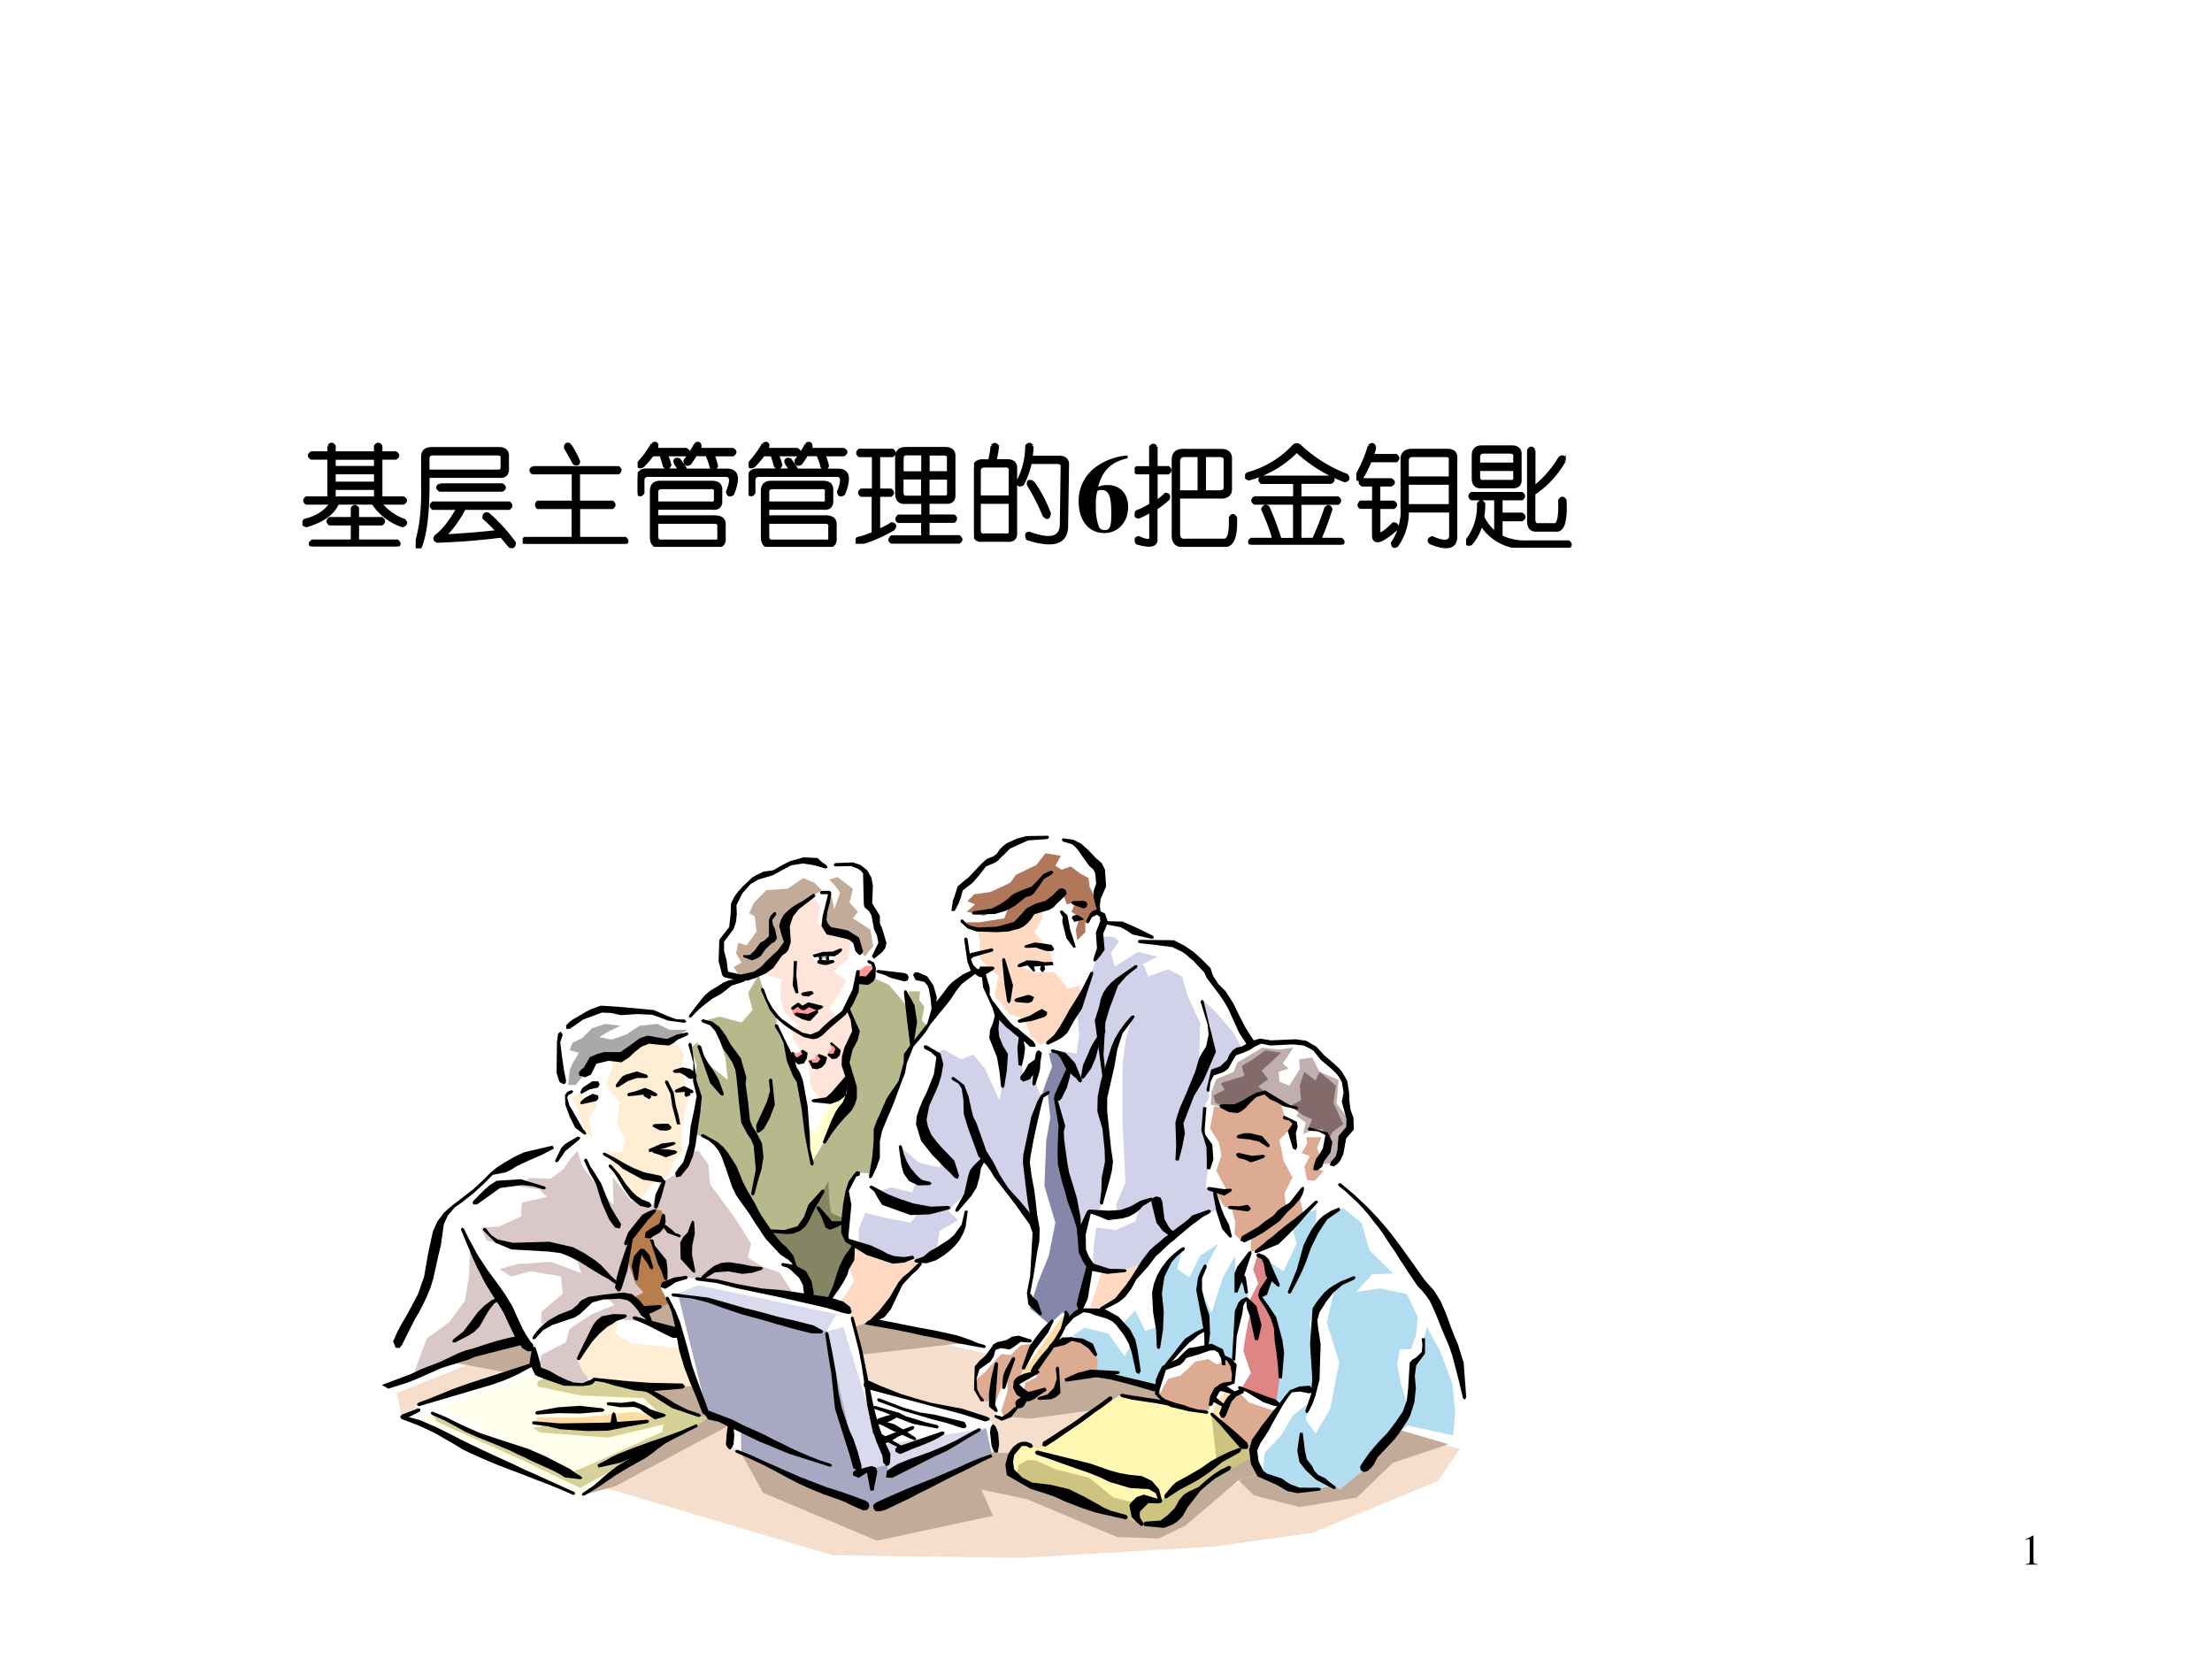 <svg xmlns="http://www.w3.org/2000/svg" xmlns:xlink="http://www.w3.org/1999/xlink" width="960" height="720" viewBox="0 0 720 540"><rect x="0" y="0" width="720" height="540" fill="#333333" stroke="none"/><g data-name="Artifact"><clipPath id="a"><path fill-rule="evenodd" d="M0 540h720V0H0Z"/></clipPath><g clip-path="url(#a)"><path fill="#fff" fill-rule="evenodd" d="M0 540h720V0H0Z"/></g></g><g data-name="P"><clipPath id="b"><path fill-rule="evenodd" d="M0 540h720V0H0Z"/></clipPath><g clip-path="url(#b)"><symbol id="c"><path d="M.007 0h.276v.015C.206.015.189.026.188.074v.6L.18.676 0 .585V.571a.303.303 0 0 0 .072.022c.021 0 .03-.015.03-.047V.093C.1.03.083.016.007.015V0Z"/></symbol><use xlink:href="#c" transform="matrix(14.04 0 0 -14.04 659.258 509.28)"/></g></g><g data-name="P"><clipPath id="d"><path fill-rule="evenodd" d="M120 509.52h360.84V270H120Z"/></clipPath><g clip-path="url(#d)"><clipPath id="e"><path fill-rule="evenodd" d="M120 509.52h360.842V270H120Z"/></clipPath><g fill-rule="evenodd" clip-path="url(#e)"><path fill="#fff" d="m222.738 332.57-4.755-.829-7.957-2.378h-7.245l-7.245-.6-6.889 3.208-6.412 3.807-.713 7.494 1.068 8.803 2.613 3.217-1.544 2.019 1.544 3.337 5.107 7.964-2.138 1.549-4.275 2.737-4.87.83-10.57 4.756-6.651 2.378-8.551 7.494-8.79 7.264-4.037 13.91-3.92 17.37-7.007 10.587-1.9 12.847-4.157.832-3.444 5.116 8.195 7.137 23.16 8.09 50.357 13.797 73.045 20.341 50.589-.475 67.695-4.283 40.981-7.494 37.292-18.2 7.009-7.494-2.73-4.282 1.07-3.212-.48-3.687-.24-4.52-5.699-21.65-12.707-20.579-13.897-17.608-7.478-7.254-2.62-1.669.24-4.516 3.21-8.204 2.969-3.577-1.43-9.872-1.78-6.655-6.408-6.185-4.869-4.766-15.087-.83-3.569 1.43-64.956 90.285-4.759 6.9-5.699-1.904-8.428 3.569-29.104-6.78-8.788-3.212 13.307-18.082-23.404-23.794-52.25-54.477Z"/><path fill="#f5decc" d="m129.145 453.426 26.13-10.467 12.945 3.211-33.374 11.301 2.02 1.19-6.058 2.855-1.663-8.09ZM280.335 439.39l26.845-2.022 14.846 3.568-4.399 3.688v4.402l1.19 4.044 2.85 3.212 3.209 5.234 35.032-5.71-25.414 19.39-11.638-2.023v-10.468l-30.883-8.445-10.928-4.402-.71-10.467Z"/><path fill="#f5decc" d="m196.368 484.117 74.7 22.125 61.526.833 62.587-3.688 31.833-4.4 40.97-16.892 7.25-10.468-20.546-5.353-48.58 14.988-26.604 11.657-39.312-8.088-33.012-6.424-36.463 9.635-34.202-18.08.71-5.948-29.218 11.181-11.64 8.922Z"/><path fill="#fff" d="m220.118 335.188 7.959-7.734 11.757-9.392-4.269-1.31-1.07-10.95 3.68-4.757 1.42-8.563 5.828-6.665 7.478-2.727 9.028-3.688 6.649 2.608 5.349-1.069 6.168 1.07 3.21 4.526-.59 7.494 2.13 3.207.84 5.116 1.899 4.047-4.28 6.065.95 2.738 9.388 3.208 4.51-.35 5.108 2.498 1.3 7.724 8.788-9.872 4.04-2.139-2.73-5.116-.47-9.632-3.21-2.138-1.069-4.287 2.14-6.065 6.408-6.185 2.14-2.378 4.279-1.669 5.818-4.047 5.58-2.378 8.557 1.07h4.51l4.988 5.595 4.04 4.636-1.31 7.134v5.356l2.14 1.31.47 2.977 7.728.83 9.967 5.115 6.539 1.549 9.138 7.734 1.91 4.037 6.048 8.803 7.249 13.09-58.438 88.498-10.327-.832-4.75-7.257 2.37-16.53-1.42-7.025-11.167-15.697-4.28-7.255-3.439 6.185-1.07 4.277-2.139 4.996.83 4.047-2.13 7.254-7.958 6.185-14.137 6.07-70.075-79.342Z"/><path fill="#c2ab99" d="m208.482 426.186 9.264-1.783 2.137 2.973 1.545 6.9-9.859-3.213-3.087-4.877Z"/><path fill="#ffe0b2" d="m402.429 453.07-2.97-.595-3.449 3.212-1.66 4.996 3.21 2.26 2.26-7.375 2.609-2.498Z"/><path fill="#c2ab99" d="m241.264 473.054 7.128 12.847 37.052 15.583 37.762-8.09-3.8-8.563 14.728 3.092 29.453 12.372 13.547.475 8.669-4.163 17.336-14.75 6.418-1.904-2.259-10.23-26.484-12.37-4.63-6.187-17.106-4.876-15.086 1.903-17.337 12.846 8.668.715 22.216-2.974-22.685 14.393-15.797-.476-37.772 11.777-40.021-11.42Z"/><path fill="#ffffeb" d="m175.108 447.241-31.117 10.706 29.454 15.583-32.424-13.68-4.156 1.904 52.14 24.98L213.47 470.2l17.696-9.16-20.785-8.683-16.151-3.449-19.122-1.666Z"/><path fill="#fff7b2" d="m333.064 470.08 4.879 1.19 26.364-17.01 30.524 5.59 10.927 11.777 1.9 2.617-9.388 4.877-10.928 8.802-8.308 8.208-8.318-.357-13.537-6.066-28.264-9.041.35-6.78 1.43-3.807h2.369Z"/><path fill="#c2ab99" d="m280.215 440.936 36.582-4.162-33.612-6.78-4.99 1.903 2.02 9.04ZM409.557 479.953l-6.418 1.904 4.989 4.877 14.967 3.806 18.526-3.092 11.757-11.302 18.056-6.066-15.437-4.52-5.708 2.617-18.766 13.68-21.966-1.904Z"/><path fill="#dadaef" d="m268.938 433.442 5.579-1.545 11.877 38.54 34.563-5.59-36.582 18.913-12.828-5.353-50.949-57.455 6.769-2.617 44.89 9.398-3.32 5.71Z"/><path fill="#a8a8c2" d="m220.598 420.952 48.34 12.49 10.568 45.68 9.028-2.261 1.07 2.736 31.353-14.75 1.9 8.326-37.773 18.438-43.82-18.557-.12-8.208-11.048-5.352-9.498-38.542Z"/><path fill="#bfafaf" d="m399.93 360.648-5.82-1.08.24-4.276 1.55-4.046 5.7-2.379 1.069-2.977 8.188-4.876 5.11.6 4.988-.6-1.78 2.737-1.66 2.379 1.9 1.668-3.209 1.07.24 3.207 3.2 1.309 3.449-5.346-.24-3.217 4.279-.59 2.37 4.636 6.178 2.618-.59 7.734 4.869 6.425-4.04 4.277.83 5.595-4.039 3.208-2.609.24 3.44-6.905-.95-2.618-4.63-1.898-3.799 1.548.83-3.687-2.97-2.148 1.07-1.898-3.209-1.31-6.888-4.046-6.179-.71-5.819 4.996-1.07.36Z"/><path fill="#b1775b" d="m314.898 293.311 2.26-2.258 5.218-.71 6.419-2.977 1.9-2.618 6.648-3.207 2.97-3.807 4.988.83-1.78 3.217 2.02 1.309 2.97-1.08 3.209 2.389 2.61 1.418.35 2.858 2.139 4.047.24 3.447-3.8 4.287v2.967l-2.609 2.618-.48-3.447 1.31-4.047-2.73-1.778 1.42-3.218-2.97.84-1.309-4.047-4.509 4.996-5.109.36-4.509 4.756-5.349 1.658-9.618.24-2.849-2.138h4.75l8.197-1.309 1.9-4.876-8.558 4.047-5.579-1.31 2.73-2.377-2.49-1.08Z"/><path fill="#ffd9c2" d="m318.107 302.354.83 3.687v5.946l3.44 3.697 2.739 1.898-1.43 6.425 4.869 6.065 4.749 1.669 2.38 5.825 3.209 2.498 6.168-3.567 6.659-9.282-.24-6.425-3.8 1.079-4.518-5.476-5.939.12-5.339-1.908 10.688-1.07-.71-3.687-5.109-6.425 2.49-4.276-.35-4.047-8.438 7.734-12.348-.48Z"/><path fill="#ffe5d9" d="m264.899 292.122 2.14 2.978-.84 5.356 4.039 2.967 4.279 1.31 2.38 1.908-.84 5.585-4.75 4.047 4.16 2.858-2.61 5.116-2.97 3.687 2.49 2.968 3.09-1.54 2.969 5.347-2.14 5.835-1.54 3.687 1.3 7.844-4.269 4.996-4.039 1.669-3.92-5.116-.599-6.895-4.749-8.093-1.07-3.927 2.62-.83-4.52-4.046-1.539-5.116.24-5.826-6.179-2.378 8.309-7.974v-10.231l4.279-3.448 4.279-2.738Z"/><path fill="#fff" d="m266.678 310.448-1.78.83v1.428l4.51.36 2.26-.6.71-2.258-5.7.24Z"/><path fill="#ffdba5" d="m332.594 447.122 12.237-17.367 2.13-2.617.72 2.38-3.92 7.256-7.488 10.348h-3.679Z"/><path fill="#8686aa" d="m341.382 342.922 1.07 4.277-1.9 4.876-1.66 4.996 2.13-1.07.84 7.855-1.31 7.374-.6 14.748 3.57 12.02-2.14 10.702-3.559 8.803-2.62 8.326 6.42 5.234 4.268-3.925 1.79 2.38 3.56-3.45 3.678-11.776-2.14-6.421-2.129-11.182-5.349-22.252.83-10.941-1.07-6.655 3.69-7.974-2.38-5.355-2.61-1.659-2.379 1.07Z"/><path fill="#836b6b" d="m419.885 360.049 3.57-1.899-.36-4.766 1.43-4.517 3.678 2.858 1.3-2.858 5.349 4.517-.83 5.595 3.21 6.895-3.69 2.738-.83 2.378-2.369-3.447-4.759.24 1.55-3.448-2.97-1.309-4.279-2.977Z"/><path fill="#d1d1ea" d="M279.506 404.893v-4.756l2.14-5.356 6.888 1.669 7.838 1.548 4.159-5.355-11.647-1.07-3.2-3.687 4.51-1.428 6.648 1.668 1.55-3.807-3.92-3.687-2.14-7.973 6.89 5.825 6.648 1.549.83-4.757-7.719-7.733 2.14-8.324 4.989-12.49-1.55-4.047 2.62-1.069 5.698 3.208 3.92-1.55 3.799 4.527 4.749 10.352 1.9-11.78-3.56-10.113 1.43-5.585 7.718 7.494-.6 6.065 1.07 7.015 3.45-4.877.59 6.785 1.549 3.917-4.99 21.893 2.13 16.886-9.618-9.392-6.178-10.942-3.44 6.185-1.54 5.826-6.658 6.425 3.21 3.207-5.94 3.457-1.069 6.775-5.579 3.688-8.548-.238-11.167-5.948ZM358.608 304.732l3.8.24 1.9 1.43-2.74 3.686 1.31 4.517 7.488-4.757 6.409 1.55-4.75 2.377 1.78 4.047 6.419-2.378 4.509 2.378 1.9 6.425 4.039 8.803-.36 13.08 3.569-5.356.23-6.415-2.73-9.043 4.52 4.277 5.698 6.664 2.85 5.356-3.21 1.899-2.85 4.526-4.508 1.899-.36 4.516v2.858l-1.31 2.498-.83 10.112 2.73 4.516-1.42 9.642-.24 2.738 2.5.23.95 6.905-4.76 1.668-9.857 6.415-11.398 10.71-7.478.475-6.659-.237.24-7.26.83-6.186 6.418.84 6.29-2.858 1.669-5.356-7.249 3.457-.71-3.457 3.09-7.254-.95-19.265V346.73l.95-7.734 2.49-9.402-5.34 8.803-3.809 12.85v11.78l1.07 17.606-2.61 12.84-3.799 1.309-2.849 5.835-4.28-17.376-2.369-20.454-.84-5.116 4.76-10.471-4.99-5.346 6.65 1.07.83-5.836-.59-7.494 7.238-20.334.72-4.527Z"/><path fill="#b2dcef" d="m412.167 410.009 5.579 3.807 4.279-8.923-1.31-4.996 3.45-5.116 4.388-.95-.35 5.237 6.41-4.647 2.618-1.189 5.94 4.766 2.609 9.033 7.718 7.498-6.889.238-5.108 5.71 7.718-1.07 8.788 1.783 3.45 7.494-.48 5.592-1.66 4.877h-3.68l-.83 4.996 1.07 5.947 2.37 7.732 1.67-12.847 3.679-4.758-.24-4.045 1.07-4.281 4.279 7.731 4.039 10.706.95 9.635-.72 7.257-14.727-3.212-10.568 8.564-4.279 6.305-7.238 5.948-2.14-1.31-5.579 1.31-8.558-.476-9.028-4.64.84-6.899 5.339-5.59 3.68-6.424 5.818-4.52-1.54 5.829 3.21 4.52 4.748-7.97 2.97-15.227-4.04-12.846 2.49-10.944-3.8 3.45-4.268 7.256 2.37 14.393-1.54 7.257h-6.649l-3.45 5.352-12.826-5.71 12.467-4.163-6.649-26.765 2.14-10.705Z"/><path fill="#de8585" d="m409.318 408.46-1.43 4.76 1.67 4.52-2.74 5.354 3.21 7.256-1.07 3.926-2.14-6.424-1.06 5.115-1.07 6.661 2.49 7.257-2.97 4.758 11.168 4.877 1.3-9.04-1.3-16.417-5.349-10.349 3.8-5.59-3.2-6.184-1.31-.48Z"/><path fill="#b2dcef" d="m349.34 434.632 3.68-2.498 7.718 1.904 5.349 7.494 2.97-5.592-3.45-5.352 3.92-4.044 3.208 6.66 4.63-1.545-1.42-12.61 3.209-6.899 5.579-5.119-1.54 5.952 3.92 2.854 3.559-7.137 5.818-3.807-4.509 8.327-1.67 5.353 4.04 8.803 3.679-11.539 4.04-7.137v9.04l1.899-2.973 2.38 6.78-2.61 3.926-2.5 18.438-2.37-1.547-2.379-4.045-3.209.238-.59-6.898-5.579 4.281-4.989 4.52-3.209 3.689-2.73 7.017-15.446-3.211-5.339-1.07-6.059-12.253Z"/><path fill="#ffc" d="m265.609 369.091 2.729-6.904 4.749-5.346 2.97-1.908 1.549 2.138-4.16 6.185-5.348 7.974-4.27 7.734-1.069-12.73 2.85 2.857Z"/><path fill="#b8b88d" d="m224.867 341.014 2.14-1.779 3.45 7.134 6.408 5.116-.71-6.904-2.5-8.324-3.439-4.286 4.04-1.07 7.128 1.91 3.559-4.048-1.43-5.585 3.45-5.836 1.43 4.527 3.199 7.964 1.07 1.668.24 3.208 4.508 7.144.83 8.084 4.16 8.803.36 9.042 1.069 11.182 5.339-8.803 8.438-11.421-.48-8.084-2.37-6.425 3.68-9.522-2.38-7.015 4.04-8.563 4.988-.48 4.28 1.909 4.039 4.756 3.679 4.517-1.31-7.135h3.69l-.24 2.858 1.659 2.138-.83 4.277 2.14 2.738-4.87 4.756-1.779 4.286-2.14 6.905-2.969 6.185-5.589 11.77v10.113l-1.54 3.207-3.798-.23-3.45 4.517-.83 10.701-.24 5.116 2.97 3.457-8.308 17.126-5.58-.595-4.518-8.565-.83-4.518-8.788-5.596-9.028-14.748-7.009-15.698-8.428-4.286 2.14-10.942-1.31-7.014.47-3.927-1.9-5.715Z"/><path fill="#c2ab99" d="m281.405 311.397 2.85-3.447-.95-5.356-5.699-3.687 1.66-2.138-2.73-2.978 1.07-4.516-4.989-3.807-2.73.829 1.9 1.909 1.66 2.378-1.9 5.345-1.07-5.116-1.66 6.186.83 5.355 8.309 2.139 3.45 6.904ZM267.508 289.744l-6.059 3.807-5.108 4.757v10.231l-3.2 3.448-6.178 5.355-6.06.48-2.139-2.978 2.62-1.548-1.79-2.968.72-3.447 2.73.829 3.209-4.516-.6-4.886-1.78-1.07 1.55-3.447 4.029-4.047 6.889-.47 5.108-3.457 3.68 1.55 2.38 2.377Z"/><path fill="#a9a9a9" d="m187.341 353.154 3.207-3.807 3.444-5.116 9.62-.72 6.888-5.115 6.652.839 6.656-4.047h-5.825l-4.038-1.908-5.82.6-4.275 2.857-4.751 1.659-4.038-.83 2.97-1.788 3.918-1.899-4.988-.6-4.276 1.43-3.206 3.217-3.207 1.539-.831 2.388 2.97.83-2.14 3.686-.83 1.899-.475 4.886h2.375Z"/><path fill="#dac8c8" d="m156.461 399.657 6.177-.47 6.888-3.217.356-4.516 8.195-1.909-2.613-2.378-7.006-1.07 4.037-2.737 6.651.36 4.275-3.208 2.139-3.217 2.375-2.738 1.663 5.116 5.344 7.254 4.75 5.236-.237-9.033 5.82 7.494 6.888 2.378 2.495-7.733 6.06-3.448 3.44-7.264 3.449.24 2.97 4.286.589 6.425 7.718 10.462 5.59 8.803-1.07 4.526 4.748 2.97 5.58 1.904 4.868 7.494-31.713-5.353-5.099-.833-6.062 2.379-2.256 1.665 2.731 5.234-7.72 1.427 1.07 3.926-9.383-.713-4.988 1.07-5.939 12.014 2.376 6.9-2.613 1.903-9.858-1.665-4.038-2.38 1.069-6.186 8.076-4.162 1.069-4.283 6.888-4.64 7.72-3.21-2.613-2.618-7.482.238-3.444 4.877-10.214 3.687v-3.925l7.007-5.948-.594-5.59-9.857-1.665-6.414 1.665-3.681-2.38 5.82-1.664 10.925-.715 9.858 3.688-1.306-3.688-7.72-4.88-15.202-.23-6.651-1.908-1.9-4.047ZM134.846 446.647l4.038-10.944 7.363-5.353 5.107-7.019 1.307-7.97.356-11.777 7.958 15.822 8.788 15.702-21.853 7.018-13.064 4.52Z"/><path fill="#dcab92" d="m349.1 435.703 5.23 1.546 2.969 5.115-.24 3.45-5.579 1.308-6.419 2.736-2.14 4.52-4.028.833-5.829-.832.6-4.283 3.919-1.903-1.07-2.142 6.409-8.564 6.179-1.784Z"/><path fill="#dcab92" d="m337.103 437.25-3.44 5.59-1.069 4.282-2.14 2.736 2.61 4.52-2.97 4.282-3.439 2.38-.71-1.903 2.02-6.424-.24-6.066-4.039 10.943-.48-7.256-1.54 5.948-2.489-.595-1.55-6.661 2.97-2.38 3.089-3.45 2.26-2.497 3.089.356 3.2-3.211 4.868-.595ZM377.604 453.545l2.62-4.757 4.029-1.071 3.21-2.974 1.549-1.546 4.269-.833 2.97 1.785 2.619-1.785 2.37 1.547v5.115l-4.75 2.617-2.38 4.282-.59 2.974-3.918.595-8.788-2.142-3.21-3.807ZM403.379 453.308l3.21 3.212 7.238 2.38 1.9-.24-7.84 13.086-3.198-2.974-7.129-5.83.83-3.448 2.02-5.353 2.969-.833ZM395.18 360.049l-1.3 7.254 2.85 4.526.83 4.277-1.66 4.996 3.2 5.945-3.2 1.31 2.49 4.286 2.61 1.069 1.07 4.047-.23 3.927 1.899 1.898 3.439-.47v4.277l2.61-.59 8.798-7.264 5.578-4.756-1.07-4.876-4.508 2.738-.48-4.287 2.61-5.116-2.97-5.585-.71-3.688-.59-2.977 5.109-5.116-3.45-2.618-1.43-4.756-6.048-2.738-8.318 5.596-7.128-1.31ZM423.684 375.276l1.79-2.977-.24-2.138h4.869l-1.43 3.567 1.67 3.687-2.38 2.977 2.85.71-2.85 3.217-2.489-.24-.95-4.286 1.78-3.447-2.62-1.07Z"/><path fill="#ffd9c2" d="m358.608 413.816-3.689 11.657 5.11.594 6.648-5.59 3.919-8.921-5.579 2.498-6.409-.238ZM277.956 405.492l-1.9 6.064 1.9 5.352-2.49 4.282-2.609 3.213 3.44 2.14 1.899 5.354 6.888-2.974 6.179-8.803 3.68-5.353 6.178-4.758-5.579-.48-2.02.599-2.849.713-1.79-.832-2.969-1.549-2.73-1.659-1.309-.839-3.92-.47Z"/><path fill="#ffedd4" d="m201.712 428.923-1.306 5.115 5.107 3.211 10.57 1.07 6.655.596 2.37 12.251-6.056.24-17.34-1.072-9.62-1.308-2.376-2.38-1.9-4.044 6.176-9.873 7.72-3.806ZM190.31 357.91l-1.9-2.378-2.138 1.779 2.138 4.876 1.9 6.425 2.613 1.908-1.069-6.664 2.376-3.807-1.07-2.139h-2.85ZM219.527 338.995l3.21 4.277-1.069 4.766 1.42 4.756 1.31 3.807-2.14 8.204-.59 5.715.59 4.157-3.206 4.047-1.306 4.047-3.801 1.069-6.057 7.134-3.563-3.447-4.988-7.734-2.376-5.116 5.582.36 1.069-4.047-2.97-5.116 1.07-6.895-4.514-5.825 2.139-6.195-.238-2.968 4.513-.48 6.888-5.115 5.582.839 3.445-.24Z"/><path fill="#b87d4c" d="m213.47 393.712 1.781.24 1.425 3.567-4.869 3.687.594 4.516 3.92 5.834.831 5.947-2.139 1.547 2.733 5.353-8.314 2.498-4.275-4.045 4.275-2.142-2.613-2.973-2.494-7.256.594-3.684 1.306-5.115 4.275-6.066 2.97-1.908Z"/><path fill="#858564" d="m249.102 401.206 10.928-1.07 6.408-9.402 3.21-6.415.24 5.946.59 4.516 4.748 2.138-.24 5.116 2.97 3.457-8.308 17.126-5.58-.595-3.208-6.9-4.75-6.663-7.008-7.254Z"/><path fill="#f99" d="m279.865 315.794 1.66-1.31 2.97-.35-.48 4.397-3.92.6-.71-.24.48-3.097ZM258.01 342.443l1.54.36 1.78-1.07.84 1.659-1.67 1.668-2.61-.48.12-2.137ZM264.069 344.7l1.18.12.24-1.428 2.609.12v2.028l-2.49 1.539-1.31-.23-.709-1.309.48-.84ZM269.768 341.963l.95-.35-.36-2.028 1.78 1.309.36 1.908-1.66 1.31-1.19-.48.12-1.67ZM257.65 328.404l1.78-1.31 2.38 1.19 2.019-1.31 2.73.72-1.19 2.258-2.37 2.259-4.759-1.899-.59-1.908Z"/><path fill="#836b6b" d="m398.63 354.693-3.68 1.908.71 2.378 4.27 1.67 5.348-.84 2.61-3.448 4.279-.6-2.61-2.137 3.2-2.378-2.13-2.738 6.409-5.826-5.109-.829-4.51 3.207-3.208 1.899.83 3.217-7.719 2.378 1.31 2.139Z"/><path fill="#8b9d67" d="m267.268 312.706.95-1.309 1.19 1.669.36-2.268-3.09-.35.59 2.258Z"/><path fill="#c2ab99" d="m143.99 442.84 24.23-7.494 6.056 4.164v3.687l-5.582 4.282-24.703-4.64ZM210.381 452.356l14.726-1.19 6.059 9.873-9.028-1.545-11.757-7.138Z"/><path fill="#c2ab99" d="m190.786 486.377 9.5-2.617 36.939-19.746-8.319-5.115-38.12 27.478Z"/><path fill="#ccc480" d="m330.934 480.667.59-3.806 2.97-1.666 2.85.238 6.058 2.736 11.167 2.855 7.839 6.424 5.338 1.308 4.28-1.665 5.698 1.546 3.21-3.212 15.076-9.516-1.66-15.226 10.568 9.992 2.74 3.569-7.489 4.163-7.358 5.115-5.469 4.401-6.168 7.85-6.299.358-3.33-.12-6.048-1.902-18.536-7.97-12.227-2.26-3.8-3.212Z"/><path fill="#d6d099" d="m177.958 448.074-2.969 1.547-.119 1.665 14.371 2.974 20.31.832 5.7 5.59-35.63 2.974-6.057 1.072 2.138 1.546 22.21 1.665 18.052-4.283-.475 2.498-25.535 11.54-4.157 1.546-45.37-19.27 1.901 2.854 28.267 12.728 18.29 8.803 21.496-12.133 16.746-8.327 4.039-2.856-5.229-.118-14.843-8.565-17.696-3.33-2.375 1.784-9.62-.714-3.445-2.022Z"/><path fill="#ffdba5" d="M174.633 461.397h14.608l17.102-1.903 6.414 1.545-3.8 2.26-15.559 1.547-11.995-.832-7.127-.714.357-1.903Z"/><path d="m271.787 280.941 5.819-.23 2.49.83 2.139 1.668 1.43 2.498.47 2.608-.24 5.716 2.5 4.047v2.378l.829 2.018 1.31 4.407-.36 1.658-.95 1.31-1.31 1.069-1.42 1.189-.71-.83 2.13-4.396-.47-2.388-.95-2.019-.83-4.516-.83-1.43-1.429-1.188-.24-.95-.24-10.111-.83-.96-.95-.59-2.139-.828-5.099.11-.6-.35.48-.72ZM223.568 337.087l-2.97 1.309-1.308 1.069-1.544.84-3.207-.24-3.207-.36-2.494.959-2.138 1.659-2.02 1.908-2.374 1.539-4.276-.47-3.919.95-1.782 3.567-1.9.839-1.9-.6-.119-.949.713-.949.95-.72 1.9-3.327 2.494-1.069 2.256-.6h5.226l4.394-3.087 1.9-1.429 2.614-.84 3.207.6 3.088.48 3.206-1.429 3.33-.72.47.6-.59.47ZM222.848 332.93l-5.34-.72-5.107-1.898-4.988-.24-5.226.36-3.325-.72-2.97-.12-6.057 2.269-4.275 2.968-1.188.12-.119-1.19 1.069-1.069 1.069-.83 2.494-1.428 1.782-1.07 1.662-.838 3.207-1.19 7.126.48 10.095.95 4.989 2.138 2.372.839 2.73.12.6.59-.6.479ZM183.184 336.737l-.831 2.498.593 4.756.713 4.876.594 2.738-.119.95-.713.36-1.305-.72-.951-2.968.119-9.992.357-2.738.83-.72.713.96ZM186.154 355.882l-1.07.48-.475.829.713 2.618.95 1.549.95 1.668 1.782 3.088.712 1.309.832.949.356.72-.712.24-2.97-2.269-1.781-3.567-1.426-3.927-.118-3.088.712-1.069 1.426-.6.594.48-.475.59ZM225.107 339.705l1.66 12.14 1.67 5.106-.48 4.996-1.54 10.592-.83 3.687-1.43 3.447-2.609 3.217-1.43.35-.354-1.419 1.184-1.788 1.43-1.669 1.9-6.065.48-5.466 1.18-5.475.829-4.637-1.18-4.766.12-6.065-1.67-5.826.36-.71.71.35ZM196.842 375.157l3.445 1.778 2.85 1.669 2.97 1.549 3.563 1.428 5.581 1.19.831 1.189-.356.709-.713.24-5.818-.95-6.533-3.567-1.307-1.189-1.543-1.069-1.544-1.079-1.782-.95-.356-.709.712-.24ZM198.862 379.083l2.731 3.088 2.019 3.098 2.256 2.737 1.426 1.31 1.663 1.068 2.612 1.07.594 1.069-1.069.6-2.731-.6-3.206-2.618-2.258-3.208-.95-1.668-1.068-1.789-1.188-1.778-1.544-1.67v-.709h.713ZM191.142 377.415l.95 2.138 1.187 1.789 2.376 3.807 2.137 5.355 1.07 2.498 1.544 2.618 1.781 2.848-.475 1.429-1.544-.36-1.9-2.618-2.375-5.345-1.782-5.836-1.069-2.138-1.069-1.779-1.9-4.166.475-.6.594.36ZM213.35 394.541l-2.493 2.618-2.256 2.858-2.139 2.738-2.375 2.378-.712.24-.238-.72 1.307-3.447 2.256-2.858 2.376-2.967 1.781-.96 2.138-.83.594.24-.238.71Z"/><path d="m212.876 392.882.475-4.046 2.256-4.517.594-.36.475.59-1.425 5.116-1.187 3.337-.594.59-.594-.71ZM188.647 370.87l-4.632 3.807-2.374 3.457-.713.23-.238-.59 2.02-4.166 1.187-1.19 1.306-.829 2.85-1.668.832.24-.238.709ZM180.334 373.848l-4.157 2.138-4.394 1.908-3.563 1.66-1.663 1.078-1.9.95-4.276.829-1.544 1.549-1.425 1.428-1.426 1.31-1.424 1.308-1.426 1.19-1.544 1.188-1.662 1.31-1.901 1.308-2.257 2.618-1.306 2.848-.95 6.785-.832 3.447-1.663 7.495-.95 3.093-1.187 2.854-1.188 2.498-1.307 2.498-1.424 2.38-1.307 2.616-2.85 5.71-.832.952-1.187-.12-.832-2.021 1.307-2.975 1.425-2.736 1.425-2.379 1.307-2.379 2.613-4.876 2.02-5.83 1.305-7.49.713-3.337.831-3.807 1.425-3.207 2.138-2.858 1.425-1.309 1.544-1.309 1.782-1.309 1.662-1.309 1.544-1.189 1.545-1.189 1.424-1.309 1.426-1.309 1.425-1.419 1.544-1.549 1.9-1.548 2.02-1.31 3.444-2.018 1.662-.839 1.901-.83 9.145-2.138.475.95Z"/><path d="m158.125 399.777 1.78 2.258 2.139 1.43 4.988 1.068 11.758-.35 7.72 1.78 3.444 1.788 3.444 2.258 2.138 1.666 1.662 1.783 1.664 1.785 1.9 1.784.119.714-.713.119-2.138-1.546-2.02-1.071-4.274-2.617-3.207-2.023-2.97-1.543-3.087-1.19-3.8-.479-12.234-.71-5.107-2.148-4.157-4.156.238-.72.713.12ZM154.087 390.854l1.9-1.898 1.662-1.67 1.781-1.548 2.257-1.419 7.84-.48 7.838 2.379.356.6-.712.349-3.683-1.07-3.444-.359-7.126.96-7.482 5.345h-1.187l-.238-.59.238-.599ZM150.998 399.897l1.544 3.217 1.545 2.848 1.424 2.618 1.663 2.5 1.545 2.378 1.78 2.38 1.9 2.616 2.02 2.856 2.375 3.925 1.664 3.688 1.662 3.568 1.069 1.904 1.306 2.022 1.07 1.308.117 2.022-1.9.12-1.78-1.07-2.495-3.927-1.782-3.688-1.781-3.806-1.188-2.022-1.306-2.023-1.9-2.973-1.663-2.736-2.732-5.353-1.187-2.617-1.188-2.85-1.307-3.098-1.424-3.447.236-.72.713.36Z"/><path d="m163.469 422.737-2.613 1.547-1.662 2.14-1.545 2.618-1.544 2.736-1.781 1.783-1.901 1.19-4.394 2.26-.83-.237.236-.715 3.444-2.736 2.614-3.449 2.018-2.736 2.138-2.141 2.375-1.785 3.089-1.426.356.95ZM228.787 369.091l4.758 2.618 1.9 1.659 1.54 1.908 2.73 4.277 2.139 5.236 1.43 2.738 2.369 4.047.95 1.898 1.19 2.148 2.019 2.968 1.78 2.618 1.9 2.378 1.069 1.19 1.43 1.188 2.25 2.738 1.189 3.688-.35.713-.72-.356-.59-1.546-1.07-1.071-2.729-1.788-4.749-5.116-1.9-2.847-2.139-3.218-1.31-2.138-1.31-1.789-2.849-4.037-1.42-2.857-1.67-4.996-1.659-4.637-1.07-2.148-1.42-1.779-1.779-1.548-2.26-1.19-.36-.599.71-.35ZM216.44 395.38l.236 2.139-.475 2.018-1.424 1.669-1.901 1.07-1.307.838-1.662-.24.238-1.788 1.662-1.19 2.85-1.668.713-2.498.356-.71.713.36Z"/><path d="m216.676 398.708 2.139 1.669.95.949 1.423.48.48.47-.48.479-3.918-1.43-1.306-1.788-.119-.83h.831ZM225.937 397.639l.24 3.807-.83 3.927-.12 2.967 1.07 5.237-.12.715-.71-.238-3.919-4.283-.12-5.358.95-1.778 1.43-1.43 1.18-3.207.36-.719.59.36ZM228.197 415.6l2.14-1.903 2.139-1.666 2.25-.952 2.619-.238 4.629.715 2.849.594 2.97.238.6.357-.48.594-3.09.953-3.21.356-4.628-.832-4.28.357-3.799 2.26-.71-.834ZM254.68 411.08l4.04.714 3.56 1.903 1.899 3.33.72 3.925-1.19 2.736h-.95l-1.07-2.736-.36-2.736-1.3-2.379-1.309-1.189-1.19-1.19-1.19-.832-1.66-.476-.469-.594.47-.477ZM173.326 435.227l1.307-1.785 1.306-1.427 1.426-1.308 1.425-1.07 3.207-1.785 4.038-1.546 2.018-1.666.713-.952.832-.713 1.9-.833 4.75-.713 6.533-.715 2.85.476 2.376 1.904 2.968 3.688 1.07 2.617.118.713-.83.119-2.614-2.023-1.069-1.664-1.425-1.666-.95-.951-1.07-.715-2.375-.475-5.462.238-3.564.952-2.494 2.379-1.544 1.427-1.662 1.071-7.364 2.498-2.97 1.665-2.612 2.854-.713.12-.119-.714Z"/><path d="m203.612 428.923-2.97 1.07-1.305.951-1.545.834-2.731 2.379-2.257 2.498-1.9 2.736-2.138 3.211-.83.119-.12-.832 3.564-7.257 1.662-3.33 1.188-1.547 1.663-1.309 3.68-.713 4.039.119.475.475-.475.596ZM174.276 438.438l.832 2.617.713 2.617.237 1.428 2.97 1.19 2.613 1.546 2.493 1.19 2.495.951 2.969.238 3.444-1.427.712-.12.119.715-.83.95-.952.477-2.493.356-6.058-.119-5.82-2.021-2.73-1.071-.832-.476-1.781-3.807.83-5.234h1.07Z"/><path d="m193.16 448.43 11.759 1.19 6.532.476 10.687.238.83.832-.23.477-.6.357-11.638.95-3.919-.356-6.77-1.666-3.088-.95-3.563-.595-.475-.476.475-.477ZM206.581 428.446l13.897 3.688.95 1.07-.12 1.31-.95.95h-1.424l-3.445-1.664-2.969-1.547-2.97-1.428-3.444-1.426-.238-.715.713-.238ZM212.638 403.464l.476 1.909 1.188 1.538 2.612 3.217.356 2.973v3.094l-.356.595-.713-.357-.83-2.617-1.188-2.38-2.614-7.972h1.069ZM205.987 403.224l-1.781 10.234-1.9 5.948-.476.833-.712.119-.95-1.19.594-3.45.95-3.33 3.207-9.513.713-.36.355.71ZM206.581 416.433l-.95-4.283.712-3.21 2.139-2.498 1.188.12 1.781 2.018 1.187 4.046-.356.594-.713-.356-.83-1.665-1.07-1.428-.831-1.43-.713 3.81-.475 4.282-.475.475-.594-.475ZM188.885 355.532l.594-1.309.95-.72 2.375-1.548h1.9l.476.96-.475 1.068-2.732.59-2.02 1.079-.712.47-.356-.59ZM188.885 358.74l.83-.83.952-.72 2.256-1.188 1.782.6.119.949-.713.829-4.395.96-.712.109-.119-.71ZM200.406 353.154l1.424-1.908.713-.83 1.069-.6 3.682-1.068 3.206 1.069.475.6-.475.469h-3.206l-2.85.959-3.208 2.018h-.711l-.12-.709ZM226.767 415.718l6.659.715 6.648 1.546 7.958 1.427 7.009.595 14.967 2.26 4.509 1.427 2.26 1.785.469 1.665-.71.595-.95-.119-1.9-.476-4.628-1.428-7.848-1.783-6.769-1.547-6.769-1.428-7.958-1.664-6.408-1.666-6.54-.832-.589-.595.59-.477ZM223.448 416.314l-3.565 1.07-1.543 1.07-1.782 1.071-1.545-.594.476-1.547 3.92-1.547 4.039-.594.47.594-.47.477ZM219.052 420.952l11.524 1.428 5.459 1.547 6.179 1.783 6.178 1.547 5.1 1.427 5.228 1.19 6.059 1.547 2.85 1.546.24.713-.6.358h-2.97l-6.169-1.547-5.109-1.428-5.229-1.546-6.178-1.665-6.049-2.023-5.229-1.902-5.229-1.31-6.055-.594-.594-.594.594-.477Z"/><path d="m217.627 422.261 2.137 4.164 1.544 3.806 2.5 8.565 1.42 5.59 1.659 4.759 1.79 4.758 2.02 5.59-.72 1.309-1.3-.714-2.14-5.59-2.02-4.759-1.78-4.639-1.669-5.59-1.541-8.685-.95-3.924-.831-2.023-1.07-2.141.238-.714.713.238Z"/><path d="m230.926 459.256 7.488 2.855 3.2 1.665 3.449 1.546 3.44 1.547 3.209 1.665 2.969 1.427 2.85 1.428 2.849 1.308 3.089 1.31 3.33 1.307 3.679 1.19.36.595-.6.356-7.119-2.26-6.299-2.022-2.969-1.19-3.09-1.308-3.209-1.308-3.559-1.666-6.768-3.33-3.21-1.547-3.559-.832-1.07-1.666.47-.832 1.07-.238Z"/><path d="m238.644 463.537.36 3.45-.24 3.212-.59 1.071-.59.595-.72-.595-.59-1.07.24-3.331.47-3.332.24-.713.59-.119.83.832ZM285.564 479.002l-.6 3.093-.59 3.092h-1.07l-.59-3.092-.599-3.093.6-1.309 1.18-.475 1.19.475.48 1.31ZM324.046 464.252l.83 2.022.35 3.806-.47 2.736h-1.07l-.95-2.26-.48-4.282.24-1.784.71-.953.84.715ZM279.746 382.65l-1.07.36-2.38 4.637.83 4.516-.83 8.803-.12 1.19.12 1.068 3.57 1.08 3.559 1.069 3.799 1.778 1.66.96 2.02.709 3.328.36 2.97-.48.47.952-3.32 1.308-3.799.358-8.558-2.858-3.44-2.138-3.448-2.138-1.3-2.978.12-4.517.47-4.526.83-4.516.95-2.978 1.779-2.498.84-.95 1.18.24-.23 1.19Z"/><path d="m283.665 385.858 5.339 2.858 3.919 1.549 4.279 1.428 5.818 1.07 5.7-.24.71.48-.35.589-6.42 1.669-6.288.24-9.268-3.338-1.78-2.848-.71-1.429-1.31-1.069-.36-.6.72-.359ZM320.597 377.774l-1.31 2.498-.47 2.968-.95 3.337-1.66 2.618-2.139 2.498-2.26 2.618-.83.11v-.71l2.85-5.115 1.31-5.825.59-1.79 1.07-1.428 1.31-1.309 1.539-1.419h.95l.24.47-.24.48ZM315.018 394.072l-.71 5.235-.84 2.259-1.18 2.138-1.55 1.908-1.779 1.66-2.02 1.548-2.379 1.427-2.97.952-3.558-.239-.47-.475.47-.595 2.499-.83 2.13-1.789 2.14-1.189 2.019-1.309 2.02-1.309 1.659-1.429 2.5-3.447 1.07-4.516h.949ZM278.316 405.373l-.24 4.755-1.78 3.092-.47 1.666-1.31 2.498-1.31 2.022-1.419 2.023-1.67 2.379-.83.119-.12-.715 2.02-4.758 1.55-4.877.59-1.546 1.55-3.211 1.3-1.669 1.069-1.778h1.07Z"/><path d="m300.051 411.556-1.54 1.902-1.67 1.428-3.089 3.33-2.609 5.472-1.19 2.498-2.02 2.498-4.748 2.498-.71-.832 1.9-1.904.83-.832.95-.951 3.448-4.402 1.3-2.26 1.55-2.617 1.54-1.785 1.779-1.426 3.33-3.213.71-.119.24.715ZM335.084 437.012l-2.85-.238-2.61 1.902-1.069.596-2.73-.476-1.78.595-.599 2.14-1.07 1.666-3.559 2.498-.95 3.093.24 3.33.83 1.904 1.19 1.427.11.357-.11.356h-.84l-2.25-3.806.24-7.613 1.54-1.784 1.9-1.665 1.78-2.379.83-1.309 1.189-.713 3.09-.715 1.779-1.07 2.14-.357 4.158 1.308.12.715-.72.238Z"/><path d="m324.876 443.911-.71 9.753-.24 3.688.71 1.428.12.714-.71.119-2.14-1.785v-4.283l.71-4.877 1.19-4.996.71-.356.36.595ZM332.594 445.219l2.49-7.018 2.14-2.974 2.139-2.736 2.61-2.736.719-.356.23.713-1.78 3.688-4.269 5.59-1.67 3.093-1.54 3.093-.709.356-.36-.713ZM347.2 426.663l.83 1.308-.12 1.665-1.539 3.33-.95 1.904-1.07 1.666-1.899 2.974-2.02 2.854-2.38 3.45-1.069 1.19-1.42.594v-1.547l.59-1.189 2.5-3.33 2.37-2.736 2.259-2.975 2.02-3.449 1.31-4.877-.12-.713.709-.12Z"/><path d="m338.053 447.004-6.289 3.568 1.3 1.309 1.67 1.189 5.458-1.427.48.951-2.73 1.785-1.189.951-1.55.713-.83.12-3.439-2.141-1.19-2.26.24-2.26.71-.953.83-.594 1.78-.833 4.399-1.07.71.357-.36.595Z"/><path d="m344.711 445.219.47 8.207-1.42 1.31-1.669.713-4.04.238-.469-.476.47-.476 2.85-.832 2.139-2.141.95-2.974-.35-3.45.47-.595.6.476ZM346.491 448.788l4.27-1.903 4.158-1.071 9.148.476.47.476-.47.475-4.509.476-4.399.832-8.318 1.19-.35-.95ZM341.502 437.844l2.26-1.19 2.02-1.308 3.319-.12.6.595-.6.477-2.37 1.427-4.989 1.19-.24-1.071Z"/><path d="m348.75 435.346 3.68.357 3.32 1.665 1.429 3.568-.48.596-.59-.358-1.78-2.259-2.609-1.785-2.97-.713-.48-.477.48-.594Z"/><path d="m347.2 429.28 2.5-2.38 1.06-.714 1.79-.357 6.768.12 4.75 2.616 3.678 4.045 1.78 3.33.72 3.213 1.07 7.137-.6.951-.95-.594-1.42-6.543-.95-2.736-.84-1.547-.949-1.545-2.37-3.094-1.19-1.07-1.899-.951-3.799-1.071-1.78-.714-1.9-.238-3.089 1.785-2.739 2.974-.23-.953.59-1.664ZM385.563 406.801l-2.26 1.899-1.9 2.022-2.369 4.759-.83 5.471.59 5.949-.24 5.947-.95 5.948-.59.357-.48-.596-.23-5.71-.96-5.59-.35-6.424.59-2.973 1.07-2.736 1.43-2.498 1.9-2.498 1.07-1.068 1.18-1.07 1.31-1.079 1.429-.949.71.12-.12.72Z"/><path d="m358.129 425.592 4.869-2.974 3.449-4.283 1.9-2.736 3.199-5.114 2.62-3.454 1.659-1.539 1.66-1.308 1.43-1.31 1.539-1.069 1.43-1.189 1.54-1.199 1.669-1.189 1.78-1.419 1.19-1.189 5.458-1.908.71.48-.47.709-2.26 1.189-2.02 1.549-1.189.83-1.78 1.428-1.54 1.309-1.429 1.189-1.31 1.189-1.42 1.07-1.429 1.308-1.42 1.429-1.66 1.429-2.619 3.45-3.799 4.163-1.66 3.092-1.9 2.498-1.069.952-1.07.833-2.62 1.427-2.959 1.309-.72-.238.24-.714ZM392.811 412.388l-1.55 3.687v3.807l.95 3.926 1.43 4.4.24 5.83-.72 5.828-1.07-.119-.11-5.471-.95-5.592-1.67-8.802.6-4.045.83-2.021 1.07-2.022.71-.238.24.832Z"/><path d="m392.931 432.848-3.09 1.903-1.309 1.19-1.54 1.19-3.569 3.805-1.54 1.785-1.9 2.022h-.829l-.12-.356.12-.357 3.32-4.164 1.549-2.022 1.78-2.141 3.319-2.142 3.45-1.664.709.237-.35.714ZM400.77 449.858l.23-2.498-.47-2.617-1.07-1.784-1.78-1.07-.36-.595.71-.358 2.62 1.19 1.899 2.023-.71 6.185-.72.238-.35-.714Z"/><path d="m397.8 444.387-.36-2.26-.95-1.904-1.19-.713-1.66.118-3.328 1.19-4.15 1.19-.96 1.308-1.059.952-4.639 1.664-1.3 4.045-1.07 3.45.95 1.19 1.18.832 2.26.833 5.698 1.784 2.62.714 3.09.357.469.594-.47.476-5.939-.832-5.938-1.428-2.5-1.427-2.61-2.736.24-4.52.95-2.38 1.18-2.26 4.88-2.26 1.419-1.428 1.19-1.189 1.19-.95 2.969-.478 4.389-.95 3.679 1.784.84 2.498V444.387h-1.07ZM404.689 453.426l-2.26 1.072-1.54 1.664-1.91 4.64-.59.714h-.829l-.71-1.428 1.18-2.973 1.43-2.26.95-.952 1.07-.833 2.729-1.19.95.476-.47 1.07Z"/><path d="m395.42 454.379 1.31 1.308 1.54 1.19.24.832-.71.119-3.57-1.903-.12-1.308 1.31-.238ZM407.418 407.87l-2.5 7.492-2.13 5.352h-.949v-6.185l.83-2.141 1.19-1.547 2.61-3.45.709-.24.24.72ZM409.557 407.87l2.02.71 1.42 1.31 1.78 4.164 1.789 4.044-.12.714-.72-.12-.95-.951-.95-.714-1.78-1.665-.709-3.925-.59-1.547-1.43-.71-.48-.72.72-.59ZM408.488 407.031l2.85-2.258 1.309-1.189 1.54-1.07 2.019-1.788 1.78-1.419 1.66-1.309 1.669-1.189 1.54-1.309 1.67-1.309 1.659-1.548 1.9-1.789h.71l.24.36-.24.36-3.44 3.687-2.74 3.207-2.969 3.098-1.66 1.658-1.899 1.789-7.008 2.858-.71-.12.12-.72ZM436.282 393.952l-4.28 2.967-1.43 2.149-1.539 2.378-2.38 4.876-1.419 4.044-1.43 3.45-1.66 3.33-2.019 3.806-.71.12-.24-.595 2.97-7.376 2.14-7.728 1.189-2.498 1.42-2.618 1.78-2.498.95-1.07 1.069-.959 2.38-1.539 2.849-1.189.36.95Z"/><path d="m414.306 415.956-1.9 5.473-1.899.951h-.83l-.12-.832.47-1.904 2.85-4.282 1.07-.476.36 1.07Z"/><path d="m410.747 422.023 2.49 3.45 2.14 3.211 2.019 7.494.59 4.164-.71 8.326-1.07-.119-.24-4.043-.47-4.045-.6-4.163-.23-3.926-1.07-3.33-1.669-3.213-2.14-3.211.12-.714.84.12ZM401 442.84l.95-16.177 1.189-2.736.95-.952 1.43-.714h.47l2.969 2.855 1.67 6.186-1.07 4.876h-1.07l-1.07-4.876-.48-2.737-1.07-2.736-.23-2.498-.95 1.666-.24 2.26-1.899 7.732-.48 7.85H401ZM404.689 414.648l.83 1.07.71 4.996-.59.476-.48-.476-.47-2.26-.95-2.14v-1.428l.35-.594.6.356ZM424.524 386.817l-.48 1.779-.71 1.429-2.139 2.498-1.19 1.069-1.19 1.189-2.369 2.738-2.85 2.018-2.619 1.789-2.73 1.549-3.209 1.538-1.3-.59.47-1.428 5.35-3.088 2.249-1.788 2.74-1.899 1.18-1.429 1.309-1.069 2.73-1.668 3.688-4.757.71-.48.36.6ZM402.899 369.441l2.02-.59h2.019l3.92.95 2.379 2.858v.709h-.71l-2.74-1.779-3.199-.719-3.57-.35-.589-.36.47-.719ZM403.259 375.276l4.279.95 3.68-.36.589.36-.35.6-2.14.829-2.139.709-2.02-.95-2.02-.479-.829-.95.24-.589.71-.12ZM392.691 354.813l1.54-6.655 2.97-1.08 2.259-2.137.71-1.67 1.07-1.418 1.189-.84 1.66-.35 3.569-1.908 2.49-.709 3.559.59 7.958-.36 3.45.48 3.328 1.908 2.61 2.848 1.54 1.309 1.55 1.309 1.419 1.309 1.19 1.309 1.78 3.097.6 3.807.12 2.968.349 2.618.95 2.618.12 3.806-2.49 2.858-.95 5.226-1.07 2.148-.83.95-1.189.829-1.31-.35.36-1.189 1.54-1.668.6-2.029.35-4.636 2.5-2.968.12-2.498-1.55-5.715.59-2.968-.59-3.457-.71-1.31-.95-1.308-1.19-1.19-1.19-1.068-1.42-1.19-1.429-1.188-2.38-2.978-1.659-.95-1.54-.709-3.329-.36-7.478.36-2.97-.6-2.02.96-1.899 1.189-2.26.95-2.019.709-1.19 1.908-1.19 2.258-.95.83-1.059.6-2.86.948-1.06 2.139-.36 2.977-.599.24-.35-.6Z"/><path d="M397.56 359.449h4.28l2.729-1.299 2.14-1.309 2.369-1.189 2.729-.72 2.38 1.43 3.919 2.378 1.78.949 2.259.48.47.48-.47.469-4.51-1.07-1.909-1.189-2.37-1.069-1.779-1.548-2.62.829-1.899 1.788-1.78 1.899-1.07.84-1.42.709-2.858-.36-2.73-1.419-.35-.72.71-.359ZM417.986 363.146l4.159 2.018.24 1.67-.6 2.018.48 4.396-.48 1.08-.95-.48-1.66-5.706 1.54-2.388-1.18-1.07-1.67-.349-.35-.6.47-.589ZM426.064 366.943l6.059 1.669 1.54 3.097-.59 3.448-2.14 2.857-.59 1.779-1.55 1.189-1.31-.12.12-1.309.72-2.258 1.18-1.659 1.07-1.788.84-4.407-2.38-1.189-2.97-.23-.479-.48.48-.599ZM339.123 342.682l-.47 3.088-.12 2.148-.59 2.258-.96 2.978-.71.23-.24-.71.48-4.756.24-2.738.47-2.498.36-.6.59-.229.95.83ZM348.86 346.37l-.59 4.046-1.07 3.807-1.659 3.328-.71.709h-.96l-.71-1.659 1.55-3.447 3.08-6.785h1.07Z"/><path d="m342.452 341.493 4.389 1.19 3.09 3.327 2.259 5.595-.24.71-.71-.12-.95-1.19-1.19-.949-2.139-2.258-1.78-3.447-1.07-1.309-1.659-.48-.48-.6.48-.469ZM341.382 356.122l-1.78 1.189-.6 2.258-1.179 4.996-1.31 5.955-1.07 5.826-.24 2.138.6 4.406.83 4.397.47 3.687.48 4.407.83 4.516-.12 4.167-.71 3.567-1.19 7.73-1.07 5.591.95 1.31 1.43 1.188 1.3 3.807.12.714-.71.119-3.68-3.45-.48-3.807 1.07-5.59.83-15.106-1.66-9.043-.48-3.807-1.059-8.803.11-2.498 2.62-12.49 2.019-5.116 1.19-2.019 2.25-1.308.6.36-.36.709ZM343.992 357.07l2.739 9.403-.48 1.899.12 2.498 1.07 7.854.59 3.097.83 2.608 1.67 5.596 1.189 6.305.23 6.305-.47.59-.6-.47-.47-3.218-.83-2.728-2.14-5.955-.829-3.207-.83-2.618-1.43-5.946-.12-4.046.12-4.167.12-2.728.12-1.549-1.55-9.162.24-.59.71.23ZM370.126 314.964l-1.9 1.43-1.67 1.428-2.609 2.968-2.85 7.614-1.309 4.406-.59 10.462 1.07 10.591-.36.71-.59-.47-2.969-22.012 1.42-4.397.48-2.378.83-2.138 1.19-1.789 1.419-1.549 1.67-1.428 1.899-1.31 2.02-1.418 2.25-1.55.719.12-.12.71Z"/><path d="m369.176 331.261-3.799 5.116-1.67 5.116-.95 5.466-1.42 6.305-.949 4.167v4.286l.59 5.586.71 6.904.6 3.807-.36 2.968-.71 2.978-2.26 7.963-.59.24-.36-.59.48-4.166.12-4.047 1.06-5.226-.11-3.807-.72-6.904-1.66-5.706.12-4.766.95-4.756 1.9-6.305 1.66-5.346 1.07-2.498 1.43-2.378 1.779-2.498 2.26-2.618h.83l.12.35-.12.36ZM381.404 402.875l-2.97-2.259-2.02-2.618-1.659-6.784.48-1.31 1.18-.479 1.31.36.59 1.309.72 5.715 1.299 2.378.84 1.07 1.3.829.36 1.429-1.43.36Z"/><path d="m374.875 390.854-2.85 1.669-1.07 1.189-1.309 1.069-2.14 1.19-2.129.599-4.759.59-2.85-1.19-2.729-.95-1.66 6.785.12 4.996.95 2.259 1.54 2.258 5.109 1.665 5.109.118.59.357-.47.596-5.939.594-6.059-1.19-1.9-2.973-1.309-2.854-.47-6.425.71-1.899.83-1.548 1.66-3.568.72-.48 6.408.36 3.8-.24 3.328-1.188 3.09-1.789 3.559-1.069.59.48-.47.59Z"/><path d="m355.64 413.101-1.55 9.517-1.31 2.974-.83.714-.83.119-.71-1.666.71-3.092 2.38-9.041.47-.714.83-.118.84 1.307ZM391.741 325.786l4.04 16.537-3.33 7.733-.83 1.789-.95 1.539-2.019 3.337-3.45 8.923.48 3.208-.83 4.396-1.189 4.526-1.07-.12.24-4.406-.12-4.396-.12-3.448.71-2.618.84-2.378 2.13-4.876 2.739-6.665 1.3-4.406.95-1.779 1.31-2.018.829-3.927-.36-3.457-1.06-3.328-1.19-3.926.35-.59.6.35ZM310.389 350.536l3.44 2.618 1.429 3.687.95 4.397.59 2.258 1.07 2.148 3.209 9.033 2.25 3.567 2.019 4.047 1.43 2.258 1.31 2.028 1.659 1.899 1.9 2.028 3.439 4.157 1.55 3.098.59 3.447-.47.6-.6-.48-1.07-2.858-1.9-2.618-2.85-4.037-6.648-8.573-1.19-2.018-1.19-1.669-2.849-3.207-3.44-9.403-1.309-4.396-.12-4.517-.59-3.807-1.07-1.549-2.019-1.189-.24-.72.72-.229ZM301.48 340.184l4.63 2.738.95 3.447-.71 3.927-.84 2.738-1.06 2.498-2.02 4.517-.84 4.516.48 2.268 1.07 2.498 1.78 2.378 1.78 2.019 3.919 4.046 1.55 4.877-.36 1.069-1.07-.36-1.54-1.659-1.67-1.548-2.129-2.259-1.9-1.908-3.689-4.636-1.66-5.476.24-2.498.83-2.498 1.07-2.618 1.3-2.608 2.38-5.955.83-5.586-1.78-1.668-2.14-1.07-.24-.949.84-.24Z"/><path d="m317.747 316.753-4.749 3.567-1.78 2.258-1.789 2.738-1.78 2.258-1.78 2.139-3.088 3.807-1.3 2.148-1.19 1.539-2.97 3.457-1.309 3.327-.83 2.019-.59 3.217-1.19 3.088-2.379 6.425-1.07 2.618-.95 2.138-1.9 4.646-.709 3.327v5.466l-1.19 3.337-1.42 2.968-.72.36-.23-.71 1.06-6.185.48-5.355v-3.807l.95-2.618 1.07-2.259 2.14-4.996 1.9-2.857 2.019-2.858 1.66-5.945.12-2.968 2.139-2.978 5.459-6.894 1.55-5.356 3.319-4.167 2.14-2.857 1.069-1.07 1.07-.829 2.37-1.668 3.209-1.54 1.43.47-.24.6ZM293.523 373.018l.71 2.728.95 2.388 1.189 2.019 1.78 2.138.95.95 1.07.838 2.489.59.6.48-.6.59-3.8.12-2.969-1.43-1.78-2.498-.71-2.608-.83-6.075.35-.59.6.36ZM340.902 273.097l-6.288.47-5.82 2.618-1.899 1.909-1.07.949-.95 1.069-1.069.71-2.85 1.188-2.139 2.738-2.14 2.498-3.329 2.618-.59 2.258-.71 1.909-1.31 2.498h-1.069l.48-3.327.59-1.55.95-3.097 1.78-1.549 1.789-1.418 4.509-4.767 1.54-1.309 1.9-.709 1.189-.83.95-1.428 1.07-1.07 1.19-.959 3.328-1.538 3.2-.84 7.008-.12.36.6-.6.48ZM313.468 299.387l1.07 1.189 1.19.71 2.61.599 6.058-.24 5.699-1.549 4.159-4.516 2.85-1.43 3.208-.948 2.38-1.789.95-1.07 1.19-1.068 1.18-.12.949.71.24 1.068-.83.96-2.38 2.258-1.07 1.189-1.419.83-4.869 1.428-1.07 1.669-1.19 1.309-1.309 1.069-1.54.71-3.329.839-3.8.23-6.528-.23-2.85-.96-2.379-2.138.12-.83.71.12ZM346.011 272.858l3.33.47 2.609 1.308 2.38 2.149 2.369 2.498 1.91 1.658 1.06 2.149.36 5.465-1.78 4.047-.24 2.138.24 2.378-.36.6-.59-.48-1.31-4.996v-2.258l.83-2.378-.35-3.327-.6-1.31-1.19-.959-2.01-2.727-1.789-2.618-.95-1.07-1.07-.839-2.849-.83-.47-.599.47-.47ZM345.661 296.29l1.78 1.668.47 2.378.48 2.498.83 2.378.71 2.378.24.71-.71.24-2.38-3.208-1.3-5.236.11-1.669-.71-1.189-.24-.59.72-.359Z"/><path d="m353.5 299.856 1.3-2.498.95-.949 1.309-.36 2.61 1.31.949 2.737-.71 1.899-.83 1.908.48 5.236-1.31 1.898-1.55 1.789-.709.12-.12-.72 1.19-3.567-.36-5.116 1.43-3.687-.12-1.429-.95-.709-1.66.83-.95 1.788-.72.24-.23-.72ZM314.898 305.452l.95 6.305.95 2.378.95.95 1.189.709 1.9 1.189 1.31 4.526v2.258l.83 1.789 1.419 1.778 1.43 1.909 1.07 1.309 2.139 2.498 1.18 1.07 1.07.589 1.779 1.548 3.33 2.738.59.95.12.719-.59.11-1.31-.11-1.54-1.429-1.78-1.309-1.79-1.429-1.06-.949-1.429-1.08-2.38-2.497-1.06-1.42-4.158-9.162-.36-3.207-1.19-.36-2.49-1.908-1.07-2.848-1.069-7.374.36-.6.71.36ZM355.87 316.873l-3.68 11.41-2.49 3.808-1.07 1.908-1.19 2.139-1.549 1.428-1.54.95-3.209 1.548-.71-.36.24-.709 2.37-2.028 1.9-2.728 2.259-3.927.95-1.788 1.31-2.019 1.54-2.498 1.309-2.258 2.61-5.236.72-.36.23.72Z"/><path d="m331.644 331.86 3.68-1.308 1.78-1.08 2.019-1.068 1.67.959v.95l-.84.709-4.15 1.309-4.159.599-.48-.6.48-.47ZM327.125 312.107l2.62 8.573-.83 5.346-.48.599-.59-.6-.83-5.235-.84-8.324.36-.71.59.35ZM330.694 324.956l3.68-1.069h.83l1.43.71-.71 1.429-1.31.48-3.92-.36-.6-.59.6-.6ZM333.664 307.71l3.21-.95 3.558.47 1.9.36.83 1.31-.47.589-.83.12-1.55-.12-3.209-1.07-2.85.12-.83-.12.24-.709ZM331.404 313.895l2.85-1.309 3.09.12 2.608.48 2.62-.12.35 1.069-6.169.47-2.5-.35-2.369.59-.72-.24.24-.71ZM318.227 316.153l.83-1.548h4.15l.599.48-.48.599-2.97 1.778-2.019-.24-.59-.47.48-.599ZM314.898 311.397l1.07-1.189 6.888-1.549.59.48-.47.59-6.179 1.788-.95.83h-.95l-.239-.47.24-.48ZM316.797 296.649l6.06-.95 2.609-1.308 2.729-1.909 1.07-1.069 1.19-.71 2.849-1.199 2.5-.949 1.899-1.898 1.9-2.149 2.609-1.189.71.6-.59.71-2.49 1.428-1.67 2.498-1.779 2.378-1.07.72-1.42.35-3.568 2.857-1.66.95-1.55.719-3.199.95-7.129.239-.48-.48.48-.59ZM349.22 293.311l3.45-.11.95.35.35.84-.35.949-.95.36-3.57-1.31-.47-.599.59-.48ZM350.17 297.838h.59l1.79 1.069.12.59h-.72l-2.25.6-.84-1.31.36-.71.95-.24ZM360.148 299.856l5.229.12 4.39 1.909 5.578 2.728.24.719-.71.24-6.299-1.43-1.9-1.308-2.019-1.07-4.509-.839-.48-.59.48-.479ZM370.836 305.921l11.287.12 3.44 1.789 2.969 2.018 1.31 1.19 1.3 1.188 1.43 1.43 1.429 1.428.83 2.498 1.66 2.618 2.379 2.378 2.61 4.047 1.899 3.927 2.02 3.917 1.19 1.908 1.419 2.139.24 1.069-.47.84-1.91-.36-2.61-4.047-1.779-3.927-1.78-3.917-1.19-2.029-1.429-2.138-4.389-5.825-.71-1.669-2.5-2.618-1.069-1.189-1.19-.95-1.18-1.068-1.19-.84-3.209-1.548-5.338-.71-5.47-.6-.589-.469.59-.6ZM268.818 282.73l-3.69-1.07-3.799-.599-3.799.6-5.109 2.738-.83.47-4.748 1.428-2.49 1.429-2.74 3.087-1.899 3.807.12 2.738-.24 2.618-.83 2.498-3.089 4.047v2.968l.84 3.217.47 3.567 4.159.95 4.279-.95 2.25-1.549 1.779-1.898 1.9-1.789 1.79-1.658 2.019-2.738-.84-2.618-.71-2.618.6-2.018.83-1.55 1.3-1.308 1.43-1.19 1.659-1.068 1.78-.96 3.689-2.498.59.84-1.42 1.189-1.43 1.069-2.61 2.018-1.899 2.379-1.07 3.217.35 5.116-.83 2.618-.83.95-1.19.828-2.848 4.047-2.49 1.789-2.97 1.309-2.739.949-2.61.24-5.228-1.31-.59-.599-1.19-4.636.24-6.905 1.54-2.018 1.67-2.138.47-4.167.12-3.447 1.07-2.258 1.309-1.789 1.54-1.669 1.78-1.658 1.07-1.07 1.429-.839 2.49-1.189 2.729-.36.48-.11 2.609-1.548 2.62-1.31 4.508-1.308 4.52.24 1.42 1.309 1.549 1.069.35.71-.59.359ZM267.268 289.984h2.85l.48.6-.48 3.207-.83 2.978-.23 2.728.47 1.199.95 1.069 5.468 1.069 3.68 2.378 1.3 4.397-.35.839-.83.47-1.31-1.31-.71-2.617-.95-.83-1.31-.59-6.408-1.428-1.67-2.738.36-3.097 1.78-7.255h-2.26l-.47-.47.47-.599ZM248.622 321.869l1.19 3.327 1.54 2.738 1.91 2.498 1.179 1.19 1.55 1.068 2.61 1.899 2.609 1.549 2.619.599 2.61-1.07 1.43-1.428 1.419-1.309 1.55-1.309 1.66-1.309 1.539-1.189 3.449-7.024 1.31-6.305h1.07l-.36 7.024-1.78 3.927-1.07 1.659-1.43 1.908-1.66 1.429-1.549 1.309-1.54 1.309-1.31 1.189-1.419 1.419-1.55.96-1.54.349-3.089-.71-3.089-1.788-1.66-1.07-1.54-1.069-2.739-2.378-2.02-2.618-2.849-6.424.24-.71.71.36ZM253.141 333.52l5.579 11.66.48 2.019 1.18 1.908.95 2.498 1.55 8.444.709 9.512.12 4.406 1.19 4.757-.36.71-.71-.35-1.78-9.163-1.19-9.393-1.55-8.333-1.179-1.899-2.02-4.996-1.07-5.835-1.189-2.608-1.66-2.738.12-.72.83.12Z"/><path d="m276.656 328.404 3.21 7.264-.72 2.968-1.66 3.097-.95 4.157 2.37 7.854v3.687l-.59 1.908-.95 1.899-1.31 1.428-1.18 1.19-2.139 2.498-2.02 2.617-1.9 3.088-.719.24-.23-.71 2.73-6.784 1.42-2.968.959-1.429 1.3-1.549 1.31-3.097.12-2.848-.72-2.977-1.06-3.208.11-2.858.84-2.977 2.489-5.226-.47-3.577-1.31-3.208.36-.71.71.23Z"/><path d="m264.779 357.79 4.039-.6 1.66-1.428 1.54-1.779 3.089-3.567 1.07.12-.83 5.945-1.19 1.07-1.18.829-2.62.96-5.818-.6-.47-.59.71-.36ZM285.684 315.684l8.788 1.069.95.47.35.959-.35.949-.95.35-4.519-1.19-2.02-.949-2.369-.709-.48-.48.6-.47ZM298.861 316.513l2.97 1.309 2.02 2.968 1.07 3.807-.47 5.595h-1.07l-.48-5.236-.59-3.087-.48-1.19-.95-1.078-2.85-.59-.83-1.669.59-.829h1.07ZM295.062 322.458l2.61 4.757.84 5.475-.6 3.687-.59 3.807h-1.07l-.48-3.807-.47-3.687-1.07-9.632.12-.72.71.12ZM241.974 319.6l-3.8 1.19-1.66 1.309-1.669 1.309-2.97 1.668-2.369 1.789-2.26 1.898-2.259 2.378-.71.12v-.71l2.14-2.857 1.9-2.378.95-1.189 1.19-1.07 1.299-.958 1.67-.95 2.02-1.309 2.019-.829 4.629-.48.47.6-.59.47ZM228.787 331.741l3.089.83 2.38 1.788 1.899 2.608 1.66 2.977 1.67 2.259 1.659 2.258 1.78 6.305-.24 2.028.83 5.946.6 5.945.829 2.028 1.19 1.779 1.9 3.687.47 4.406-.59 3.807-1.19 3.927-1.19 4.517-.59.36-.47-.6 1.54-7.964-.71-7.734-.83-2.028-1.19-1.659-2.02-3.807-.719-6.305-.59-6.185-.24-2.148-.35-2.498-.95-2.378-1.55-2.378-1.539-2.259-1.19-2.857-1.31-2.728-1.659-1.909-2.49-.949-.48-.6.59-.469Z"/><path d="m251.352 351.365.84 8.204-1.55 4.167-.95 1.788-1.07 1.899-1.3 1.069-.84.24-.23-.71-.12-1.788 3.44-7.494 1.07-3.568-.35-3.567.35-.6.71.36ZM228.197 340.544l.95 3.088 1.43 2.498 1.659 2.378 1.66 2.857 1.669 4.517-.12.72-.83-.12-3.449-3.928-4.16-11.89.48-.6.71.48ZM259.43 312.826l-.23 4.636.59 5.116.12.36-.12.35h-.83l-.95-2.608.23-3.218.12-4.636h1.07ZM261.21 323.058l1.79-.36 1.299-.12.6.83-1.78.959-1.91-.24-.47-.6.47-.47ZM257.77 327.694l1.9-1.309.48.12 1.06.83 1.91-1.07 2.129.48 1.19.35.83.12.719.36-.36.599-1.54.71-.36-.12-1.07-.36-1.309-.59-.71.47-.71.48h-.83l-.36-.12-1.07-.95-1.539 1.07-.72-.36.36-.71Z"/><path d="m259.31 329.593 3.69.48 2.489-1.19.71-.12.12.83-2.49 2.618-.6.12-2.13-.59-2.259-1.19-.24-.718.71-.24ZM252.661 297.718l-1.31 1.779.24 1.548.72 1.43.59 2.977-.71 1.069-1.07.59-1.899 1.788-1.67 2.378-1.42.83-1.429.48-2.73-1.07v-.72l.83.12 1.31-.12 1.54-1.418 1.19-1.669.71-.95 1.07-.479 1.669-1.549v-5.345l.47-1.19 1.07-1.198.71-.11.12.829ZM282.835 312.466l1.66.83.59 1.788-.12 3.098-.71 1.299-1.42.959-.6.12-2.61-.24-.83-.6-.12-1.069.59-.829 1.19-.12 1.42.12 2.26-2.618-.47-1.189-.95-.48-.48-.59.6-.479ZM219.527 348.158l2.61-.72 2.5.48 1.18.83.36.24.24.359.35.95-.35.829h-1.9l-.36-.24.36.36-1.43-1.07-1.659-.949h-1.901l-.593-.6.593-.469ZM204.563 355.762l2.731-.71 2.613-.949 1.9.71 1.9 1.069.357.6-.713.36-3.325-.6-5.463.6-.476-.48.476-.6Z"/><path d="m210.264 356.122 1.305.24.476.709-.713.72-1.9-1.07.238-.72.594.12ZM220.118 354.573l2.5-1.07 2.97 1.43.12.719-.72.23-2.25-.47-2.62.24-.591-.48.591-.6Z"/><path d="m223.328 355.172 1.19.12.24 1.19-1.43.589-.48-.47v-.949l.48-.48ZM217.389 351.845l1.9 3.807.71 4.277.84 2.977.59 3.088h-1.07l-.714-2.848-.83-3.097-.594-4.047-1.782-3.687.237-.71.713.24ZM213.114 365.874l3.444-.12h.95l1.069 1.08-.237.709-.832.36-.713.12-2.018-.12-2.139-1.07-.237-.6.713-.36ZM436.392 385.149l2.26 1.898 2.259 1.909 2.02 1.898 1.899 1.789 3.44 3.567 3.088 3.567 1.55 1.909 1.42 1.898 1.55 2.028 1.42 2.019 1.549 2.14 1.54 2.141 1.66 2.38 1.789 2.498 2.97 3.33 2.129 3.45 1.67 3.806 1.539 4.283 1.19 3.092 1.19 2.736 1.899 6.066.83 11.301-.48.714-.59-.476-1.31-5.59-1.42-5.472-.83-3.094-.949-2.735-2.38-5.591-1.54-3.926-1.549-3.568-.83-1.666-1.07-1.546-1.31-1.665-1.539-1.547-1.66-2.497-1.55-2.26-1.539-2.38-1.43-2.146-1.3-2.138-1.429-2.018-1.31-2.029-1.3-2.018-1.429-1.899-1.54-1.908-1.43-1.899-1.659-1.908-1.78-1.899-2.02-1.908-2.019-1.899-2.38-1.908-.12-.71.83-.12ZM440.91 416.433l-3.918 1.783-2.85 2.38-2.38 2.973-2.259 3.57-.71 2.497.24 2.498.83 5.353-.36 11.539-1.3 5.115-.95 2.736-1.429 2.854-.71.238-.24-.713 1.9-5.472.36-5.116-.71-11.3.83-11.539 1.3-2.021 1.31-1.666 1.309-1.546 1.54-1.308 1.66-1.072 1.909-1.07 4.389-1.784.59.356-.35.715ZM463.836 435.584v4.996l-1.43 1.903-1.43 1.904-.47 3.568.36 3.807-.48 4.64-1.31 4.162-.949 1.903-1.3 1.904-1.31 2.022-1.54 2.022-5.588 5.948-1.3 2.498-.84.951-1.18 1.071-1.189.238-.95-.595-.24-1.07.59-1.07 2.5-3.57 2.849-3.33 2.97-3.093 2.729-3.569 2.26-3.33 1.309-3.57.47-4.162.48-8.209.83-.95 1.19-.714 1.899-1.785.23-2.26-.23-2.26h1.07Z"/><path d="m426.184 453.545-2.97-.594-2.729.238-1.67 2.26-1.3 2.022-2.259 3.926-1.07 1.903-1.07 2.022-1.309 2.141-1.54 2.26-1.07 2.38.48 3.568 1.54 3.093 1.31.952 1.54.475 3.209 1.071 1.42 1.07 1.43.833 2.849 1.071h6.418l.59.357-.36.594-7.358.833-3.33-.714-3.209-1.903-6.408-2.855-2.14-4.044-.59-4.64.95-3.33 1.66-2.26 1.43-2.141 1.539-1.903 1.43-1.904 1.42-1.785 1.549-1.902 1.54-2.022 1.78-2.142 3.089-1.189 3.329-.239 1.18 1.31-.35.832-.95.356Z"/><path d="m424.044 466.393.71 5.829.6 2.735 1.66 2.142.83 1.665 1.19 1.308 2.259 1.07 1.66 1.428 1.66 1.19.239.714-.71.238-3.799-2.023-2.02-1.07-3.209-2.975-2.14-2.735-.71-3.687.83-5.829h.95ZM394.71 459.85l1.54 1.308 1.43 1.19 1.42 1.19 1.31 1.07 2.609 2.26 1.43 1.309 1.54 1.428.36 1.07-.36.952h-2.02l-2.61-2.975-2.26-2.617-2.249-2.616-1.31-1.308-1.43-1.428-.11-.714.71-.119ZM360.738 446.885l16.037 3.806.59 1.428-.83.713h-1.19l-4.75-1.427-4.748-1.309-4.869-1.189-4.749-.714-.59-.357 1.54-.476 3.559-.475ZM284.135 429.16l14.376 2.855 6.41 1.19 6.418 1.427 4.629 1.546 2.14.952 2.489.714.36.594-.6.358-8.428-1.547-5.82-1.428-5.698-1.07-4.759-1.07-4.749-.952-9.498-1.666.83-.951 1.9-.951ZM392.691 360.408l-.6 7.614.24 1.31.71 1.068 1.55 2.139.36 4.876-1.07 3.217-1.07-.12v-3.217l-.12-3.927-1.66-5.346.59-7.614h1.07ZM393.401 386.338l4.989.71 1.9-.12.71.12-.23.719-2.26 1.428-5.349-1.788-.35-.59.59-.48Z"/><path d="m395.9 388.006 1.66 5.346.95 2.378 1.54 2.978.84 3.327.11.36-.11.36h-.72l-2.37-2.738-1.9-5.826-1.07-5.835.35-.71.72.36ZM400.29 392.523l2.969.12 2.85-.48 1.069 1.07-.36.719-.71.36-6.178-.84-.23-.71.59-.24ZM124.276 450.81l9.501-3.569 3.206-1.546 2.495-.952 3.682-1.427 4.275-2.022 2.02-.952 2.256-.832 1.9-.476 4.395-1.428 3.8-1.189 3.8-.952 4.276-.952 1.188.357.594.951-.238 1.072-1.069.713-15.795 4.045-1.901.832-8.79 2.736-8.67 3.807-2.73 1.07-6.058 1.904-2.137-1.19ZM209.432 425.116l5.464-.357.593.476-.357.594-2.612 1.31-2.732 1.07-1.187-.357-.476-1.07.238-1.072 1.069-.594ZM173.801 444.506l-3.563 1.903-3.206 1.665-3.444 1.428-3.8 1.308-23.399 6.9-.711-.358.356-.713 3.206-1.19 2.97-1.19 5.225-2.14 5.345-1.904 6.295-2.022 14.251-4.64.475.953ZM174.514 459.375l7.127-1.31 7.125-.475 7.483.833.593.595-.593.476-7.483.594-7.007-.119-7.007.476-.594-.357.356-.713ZM198.15 456.401l4.037.238 4.156-.477 3.564 1.428 1.662 1.07 2.02.715 2.612.832.594.357-.475.594-3.206.834-3.444-2.26-1.426-1.19-1.9-.595-4.395.119-4.275-.714-.238-.713.713-.238ZM173.682 462.586l8.434.714 8.55-.12 7.126-.118 12.946-.951.594.475-.475.595-6.532 1.19-6.414 1.308-6.77.119-8.788-.595-4.039-.951-4.75-.596-.475-.594.593-.476ZM208.6 451.643l3.92.951 3.562 1.904 3.563 2.26 3.923 2.022 4.159 1.427.47.595-.71.476-8.791-2.974-3.564-2.26-3.206-2.14-1.545-.834-1.9-.476-.474-.594.594-.357ZM277.846 428.804l2.73 10.349 1.899 9.396 1.66 8.209.95 3.925 1.19 4.045 1.539 4.163 2.02 4.282-.11 2.855-.36.833-.83.357-1.07-1.19-.24-2.14-1.9-4.521-1.43-4.164-1.659-7.97-1.07-8.326-.71-4.52-.95-4.996-2.609-10.23.35-.715.6.358ZM269.648 434.038l1.31 6.423 1.18 6.543.719 5.947 1.07 5.115 1.66 4.996.95 2.617 1.309 2.855 1.42 4.282 1.19 4.402-.24 1.189-.83.476-1.66-1.07-1.19-4.283-1.31-4.163-3.439-10.826-1.19-11.419-1.07-6.542-.95-6.542.48-.596.59.596Z"/><path d="m278.436 478.526 5.109-1.308.35 1.07-2.13 1.309-2.26 1.427-1.78-.714-.119-1.07.83-.714ZM239.954 471.865l4.75 1.903 4.158 1.903 4.04 1.784 3.798 1.666 3.8 1.665 4.039 1.547 4.279 1.665 4.869 1.546 4.039 1.428 4.149 1.546.96.833.11 1.19-.71.951-1.31.12-4.029-1.785-1.91-.952-2.129-.833-4.759-1.665-4.389-1.784-3.92-1.785-3.678-1.903-3.69-2.022-3.919-2.022-4.269-2.022-4.639-2.023-.35-.594.71-.357ZM322.976 474.244l-3.57 1.665-3.198 1.665-3.92 1.904-3.449 1.665-3.21 1.665-3.198 1.666-3.21 1.546-3.329 1.784-3.56 1.666-3.918 1.903-2.14.595-1.31-.119-.71-.952v-1.07l1.07-.833 1.78-.833 4.039-1.784 3.56-1.546 3.449-1.428 3.329-1.308 3.2-1.31 3.328-1.426 3.56-1.547 3.919-1.784 3.449-1.427 3.68-1.31.36.953ZM319.057 465.798l-3.92 2.26-3.448 2.141-3.44 2.023-4.159 1.903-13.657 6.899-2.02-.12.24-2.02 1.78-1.31 1.78-1.07 3.559-1.428 7.608-2.736 4.15-1.784 3.569-1.665 3.439-1.903 4.04-2.142.709.238-.23.714ZM283.065 449.502l2.85 1.308 2.619 1.07 4.509 1.784 4.629 1.428 5.468 1.547 10.098 1.902 7.719 2.498.83.358.47.476-.47.475-1.07.357-7.839-2.498-4.989-1.308-4.989-1.309-21.025-5.59-.71-.834v-.951l.71-.713h1.19ZM284.734 457.59l7.839 2.26 2.37 1.19 2.499.714 3.799 1.189 3.919.952.47.595-.59.475-7.958-1.546-5.23-2.022-3.558-1.547-3.8-1.309-.48-.594.72-.357ZM284.614 461.873l6.41 1.664 3.568 2.142 3.44 2.26.24.713-.71.12-7.489-3.331-2.73-1.427-2.968-1.071-.36-.595.6-.475ZM284.734 465.679l2.61 1.309 6.059 3.568.24.594-.72.24-6.289-3.094-1.19-.833-1.19-.832-.24-.596.72-.356Z"/><path d="m307.3 466.869-1.79 1.07-1.78.952-3.319 1.427-3.45 1.31-3.918 1.664-1.54-.714-.12-.95.71-.715 14.607-4.996.72.237-.12.715ZM286.154 468.296l5.469-2.142 5.339-2.021.71.357-.35.713-5.11 2.498-2.379 1.428-2.969 1.19-1.42-.595.71-1.428ZM285.794 461.754l2.5-.833 4.159-1.07.71.356-.36.714-2.02 1.07-2.13 1.07-2.619.476-.95-.713.71-1.07ZM286.034 455.092l8.078 3.093 5.23 1.546 4.748.714 9.858 2.379.71 1.428-.59.594h-.83l-5.109-1.665-4.629-1.19-9.748-2.854-4.029-1.547-3.929-1.428-.35-.713.59-.357ZM324.046 327.814l1.07 2.378.11 2.258-.23 2.259.23 2.618 1.19 2.977 1.67 2.738-.36 5.346-.83 5.236-.48.6-.59-.6-.48-4.757-.83-4.756-2.49-6.185.23-2.618.95-2.378.6-2.258-.6-2.268.12-.71.72.12ZM338.053 345.77l-.47.84v1.188l-.95 1.899-.95.84-.36.709-2.259.829-.95-.71v-.949l1.31-1.668 1.31-2.379 2.849-2.018.83.35-.36 1.069ZM332.834 336.857l.35 2.018.48 2.139-.36 2.977-.71 2.968-1.07-.23-.36-5.715.6-4.277 1.07.12ZM359.788 335.898l-2.02 3.927-1.07 4.406-1.539 3.567-2.26 3.088-.71.36-.36-.71.72-3.927 1.54-3.447.95-2.268 1.07-1.899 1.31-1.908 1.54-1.899.83-.12v.83ZM212.638 374.207l4.395-.12 2.731.35.714.48-.48.6-3.322 1.188-2.018-.839-2.02-.59-.475-.6.475-.469Z"/><path d="m211.094 374.087 4.395-1.908 3.92-.47.59.47-.59.48-3.445 1.189-4.632 1.189-.238-.95ZM336.273 313.296l.24 1.189.24.839.23.71-.59.24-1.66-1.79.47-1.188h1.07ZM339.843 314.015l.35 1.309-.24.47-.59.72-.71-.72-.12-.47.36-1.07.35-.599.6.36ZM264.539 310.798l3.21-.95 3.318-.12 2.26-.949h.71v.71l-1.06.959-1.31.83-3.329-.12-3.32.479-.48-.84ZM266.088 312.586l1.9-.12.95.12 2.25-.12.48.48-.36.47-2.37.719-1.19-.12-1.66-.48v-.949Z"/><path d="m269.768 310.798.12 1.788-.95-.12.12-1.069.11-.71.6.11ZM267.268 310.688l.24 1.778-.24.6-.59-.24-.24-2.378.83.24ZM398.15 450.453l3.8 2.498.24.713-.71.24-4.28-1.19-.71-1.667.59-.594h1.07Z"/><path d="m400.89 450.69-2.14.715-1.9 1.784-2.38 4.401h-1.069l.48-3.092 1.42-2.736 2.619-1.666 2.97-.475.59.475-.59.595ZM403.499 451.166l8.668 3.332 3.09 1.07 1.069.952.47.713-.83.476-1.3-.119-3.449-1.189-3.919-2.379-1.78-1.071-2.26-.714-.36-.713.6-.358ZM365.137 453.664l3.44.596 7.958 1.189 9.268 2.022.47.595-.71.475-9.148-1.783-8.069-1.19-3.329-.833-.48-.713.6-.358ZM330.455 442.364l-1.54 4.283-.6 1.665-1.19 3.807-.95-.12.36-4.163.71-2.022.24-.357 1.9-3.45.71-.356.36.713ZM334.254 454.617l-.12 1.545-.71 1.31-.71.713-1.9.356-.36-1.902.48-.952 1.18-.714.24-.832.71-.357 1.19.833Z"/><path d="m324.516 460.683 1.66.475 2.019-1.308 2.02-1.784.84-.12.11.714-2.02 2.618-3.08 1.19-2.379-1.19.12-.714.71.119ZM361.928 455.687l-1.54 1.19-1.43 1.07-2.729 1.903-2.5 1.904-2.489 1.783-2.49 1.666-2.619 1.785-2.73 1.903-3.209 2.022-.95-.357.24-1.19 3.21-2.022 2.85-1.903 2.609-1.665 2.5-1.665 2.369-1.785 2.62-1.785 2.729-1.902 2.849-2.141.83.237-.12.952ZM377.134 488.637l-.95-2.617-2.259-1.308-6.059-.357-6.768-2.022-3.21-1.547-3.559-1.427-4.519-1.547-4.029-1.427-3.919-1.428-4.639-1.546-.35-.833.71-.475 17.336 4.282 6.419 2.26 3.09.833 3.438.594 3.68.357 3.329 1.547 2.38 2.736 1.06 3.925-.59.714-.59-.714ZM403.619 472.697l-5.819 3.212-2.62 2.141-1.42 1.071-1.669 1.19-2.01 1.308-1.909 1.07-2.01 1.071-2.259 1.19-4.16 2.735h-.709v-1.07l1.9-2.26.83-.952 1.07-.952 4.158-2.26 4.04-2.379 1.66-1.189 1.539-1.071 2.85-1.546 2.969-1.428 3.329-1.308.71.476-.47.951Z"/><path d="m335.443 471.39-1.43-.715h-1.419l-2.5 2.973-.35 2.26.35 2.38 2.62 2.617 3.21 1.665 6.048.714 5.939 1.428 5.109 2.498 2.14 1.189 2.139 1.19 2.02 1.189 2.249.952 5.109 1.427.48.714-.6.714-9.968-2.26-4.64-1.547-5.218-2.022-3.09-1.427-2.619-.952-5.579-1.784-7.718-4.402-.48-3.449.84-3.212.83-1.427.95-1.19 1.19-.952 1.3-.594 1.659-.12 1.79.714.47.952-.83.476ZM372.735 495.298l4.99-.356 2.259-1.666 2.37-2.38 1.549-2.735 1.42-1.665 1.55-.952 3.319-1.546 1.31-1.19 1.19-1.07 2.259-1.785 2.37-1.546 2.729-1.308.72.356-.36.952-4.87 2.855-2.259 1.784-2.49 2.141-4.159 5.353-1.78 3.093-1.429 1.427-1.54 1.07-2.969 1.19-6.419-.594-.47-.833.71-.595Z"/><path d="m377.014 489.351-3.209-.119-2.73 2.736-.12 1.07.12.952.95 1.546.12.952-.72.238-1.659-1.428-1.42-1.545-.72-3.689.24-.594 2.02-2.141 2.38-.833 5.218 1.546.24.952-.71.357ZM140.785 459.494l4.157 1.664 3.562 1.785 3.563 1.666 4.038 1.784 5.701 1.903 5.107 1.665 5.107 1.666 5.7 2.498 7.84 4.044 1.781 1.309 1.782 1.07.475.476-.594.476-5.107-.595-1.9-1.19-1.782-.95-3.92-1.785-2.969-1.31-2.612-1.307-2.375-1.071-2.376-1.19-4.87-2.022-2.612-1.07-2.97-1.19-4.038-1.785-3.444-1.902-3.563-1.903-4.038-1.785-.237-.714.594-.237ZM227.127 464.37l-2.85 1.428-2.489 1.309-2.38 1.189-2.256 1.19-2.375 1.07-2.376 1.19-2.494 1.07-2.97 1.19-5.107 2.14-7.006 1.547-.357-.951 3.207-1.666 1.425-.832 1.782-.833 4.987-2.022 5.583-2.022 4.87-1.666 4.867-1.784 5.579-2.38.36.834ZM136.746 459.375l-3.682 1.903 3.563.952 4.751 2.022 4.156 2.022 4.158 2.14 2.138 1.072 2.494 1.189 4.513 2.141 4.157 1.904 3.919 1.784 3.682 1.784 3.8 1.665 3.92 1.785 4.157 1.903 4.513 2.022.237.714-.593.238-4.632-2.022-4.157-1.666-4.039-1.546-3.919-1.546-3.8-1.428-4.038-1.546-4.276-1.785-4.513-2.022-2.495-1.19-2.137-1.308-2.019-1.19-1.9-1.07-2.02-1.19-2.018-1.07-2.257-1.07-2.375-1.07-5.345-2.023-.475-.715.594-.713 5.345-2.022.712.237-.119.715Z"/><path d="m189.598 486.02 3.681-2.498 1.545-1.308 1.425-1.31 1.543-1.307 1.663-1.31 1.781-1.307 2.02-1.19 2.85-1.665 2.97-1.666 2.137-1.309 2.019-.95 4.157-2.142.713.238-.238.595-3.8 2.736-1.782 1.427-2.018 1.428-2.97 1.664-2.97 1.666-3.918 2.38-3.326 2.26-1.544 1.07-1.663 1.07-1.9 1.19-1.9 1.071-.713-.119.238-.714ZM200.287 460.088 201 463.3l-1.188 1.665-.594.476-.356-.713-.119-1.666.475-2.855.475-.594.594.475ZM250.522 400.137l4.759.24 4.269-1.19 2.14-3.097 1.43-3.927 2.129-2.378 2.26-2.498.709-.12.12.84-3.21 5.585-1.899 3.927-1.06 1.668-1.67 1.43-2.489.949-2.26.12-5.228-.48-.47-.48.47-.59ZM266.678 392.763l4.16 4.756h3.089l.71.36-.36.59-2.14 1.068-2.02.72-1.42-.72-1.189-3.207-.71-1.43-.95-1.428.12-.83.71.12ZM258.48 342.682l.24.95.71.6 1.78-1.19-.35-.48-.12-.709.71-.12 1.43.95-.24 1.778-.95 1.669-1.9.36-1.55-1.43-.83-2.138.48-.6.59.36ZM264.179 345.18l.24.71h1.67l.95-1.19-.48-.589-.47-.48.47-.589 2.609 1.07v.349l-.47 1.669-1.19 1.309-1.54.6-1.55-.24-1.299-2.619h1.06ZM270.238 343.042l1.07-.12.6-1.429-.48-.83-.95-.479-.36-.6.6-.349 2.969 2.618-.36 1.659-1.07 1.069-1.42.12-1.43-1.19.12-.709.71.24Z"/></g></g></g><g data-name="P"><clipPath id="f"><path fill-rule="evenodd" d="M0 540h720V0H0Z"/></clipPath><g clip-path="url(#f)"><symbol id="g"><path d="M.24.906c.015.021.03.021.046 0V.844h.375v.062c.016.021.032.021.047 0V.844h.133C.867.828.867.813.841.797H.708v-.36h.203c.026-.015.026-.03 0-.046h-.21A.472.472 0 0 1 .919.234C.94.214.935.198.904.187a.511.511 0 0 0-.266.204h-.32C.276.297.182.229.036.187.006.194 0 .208.021.234.13.26.21.312.263.391H.036c-.02.015-.02.03 0 .046H.24v.36H.083C.057.812.057.828.083.844H.24v.062M.66.796H.286V.712h.375v.086m0-.133H.286V.57h.375v.094m0-.14H.286V.436h.375v.086M.497.343V.25h.22c.02-.016.02-.031 0-.047h-.22V.047h.36C.877.03.877.016.857 0H.09C.065.016.065.031.091.047h.36v.156H.247C.227.22.227.234.247.25h.204v.094c.015.02.03.02.046 0Z"/></symbol><symbol id="h"><path d="M.14.901h.61C.807.901.833.875.828.823V.729C.833.672.808.646.75.651H.11C.114.344.09.131.04.011.012 0 0 .007 0 .033c.047.135.068.315.063.539v.25C.063.875.088.9.14.9M.734.854H.156C.125.854.11.84.11.807v-.11h.625C.771.694.786.709.781.746v.062C.786.84.771.854.734.854M.22.573H.78C.807.557.807.542.781.526H.22C.193.542.193.557.219.573M.156.409h.688c.02-.016.02-.031 0-.047H.438a.97.97 0 0 0-.18-.25 8 8 0 0 1 .484.039 1.414 1.414 0 0 1-.125.125c0 .031.013.042.04.031C.75.224.827.138.89.05.89.02.878.008.85.02L.774.111A6.14 6.14 0 0 0 .195.065C.17.075.167.091.187.112c.063.047.128.13.196.25H.156c-.02.016-.02.031 0 .047Z"/></symbol><symbol id="i"><path d="M.427.89A.808.808 0 0 0 .505.743C.505.722.492.716.466.727a8.426 8.426 0 0 1-.078.14c0 .031.013.04.04.024M.09.687h.774c.02-.015.02-.03 0-.046h-.36V.375H.81C.83.359.83.344.81.328H.505V.047h.422C.947.03.947.016.927 0H.021C0 .016 0 .031.02.047h.437v.281h-.32C.122.344.122.36.138.375h.32v.266H.091c-.02.015-.02.03 0 .046Z"/></symbol><symbol id="j"><path d="M.133.927C.164.943.177.935.172.904L.156.88h.281C.465.865.465.85.438.833h-.18A.49.49 0 0 0 .29.74C.28.714.263.71.242.732.237.752.227.786.211.833H.133A.805.805 0 0 0 .047.732C.016.716.003.724.007.755a.895.895 0 0 1 .126.172m.39 0c.026.016.04.008.04-.023L.546.88h.312C.885.865.885.85.86.833H.68A.81.81 0 0 0 .712.732C.7.706.685.703.664.724a.535.535 0 0 1-.039.11H.523A.71.71 0 0 0 .47.754C.443.74.429.747.429.78.467.83.498.88.524.927M.336.763c0 .026.013.034.039.023C.401.75.422.72.438.693h.367C.872.693.9.659.89.59a.432.432 0 0 0-.032-.11C.833.462.818.467.813.498c.041.1.036.149-.016.149H.094C.062.646.047.63.047.599v-.11C.03.465.016.465 0 .49v.118c0 .057.026.086.078.086h.305l-.047.07M.203.583h.469C.729.583.755.557.75.505V.427C.755.37.73.344.672.35h-.5V.271h.523C.758.27.786.245.781.193v-.11C.786.026.758 0 .695.005H.203C.151 0 .125.03.125.091v.414c0 .052.026.078.078.078M.664.536H.22C.187.536.172.523.172.497V.396h.484C.693.39.708.404.703.435v.062c.005.026-.008.04-.039.04M.687.223H.172V.099c0-.037.016-.052.047-.047h.469C.724.047.74.06.734.092v.085C.74.208.724.224.688.224Z"/></symbol><symbol id="k"><path d="M.45.86h.36C.867.86.893.832.888.78V.453C.893.396.868.37.81.375H.654V.25h.234c.02-.016.02-.031 0-.047H.654v-.14h.28C.957.046.957.03.935.015H.327c-.021.01-.021.026 0 .046h.28v.141H.389c-.02.01-.02.026 0 .047h.219v.125H.45C.398.37.372.398.372.461v.32c0 .052.026.078.079.078M.607.813H.458C.432.813.42.796.42.765V.64h.188v.171m.187 0h-.14V.641H.84v.125c.005.03-.01.046-.047.046M.607.595H.419V.46C.42.43.435.417.466.42h.14v.173m.235 0H.654V.422h.14c.037-.005.052.01.047.047v.125m-.805.25h.297C.354.828.354.813.333.797H.208V.484h.11c.02-.015.02-.03 0-.046h-.11v-.32c.047.02.086.04.118.062C.356.174.362.159.34.133A1.306 1.306 0 0 0 .03 0C.003.01 0 .026.02.047c.031.005.078.02.14.047v.344H.052c-.02.015-.02.03 0 .046h.11v.313H.035c-.02.015-.02.031 0 .047Z"/></symbol><symbol id="l"><path d="M.164.914c.02.02.037.018.047-.008A.765.765 0 0 0 .188.781h.109C.354.781.38.755.375.703V.141C.38.083.355.057.297.063H.078C.026.057 0 .083 0 .14v.562c0 .052.026.078.078.078h.063a.77.77 0 0 1 .023.133m.36 0A.855.855 0 0 0 .515.812h.25C.823.813.849.786.844.735L.836.204C.84.041.724 0 .484.077.47.11.474.125.5.125.698.052.794.083.79.219l.007.5C.802.75.787.766.75.766H.508A.721.721 0 0 0 .438.57C.41.555.398.563.398.594c.053.104.079.21.079.32.015.02.03.02.046 0M.281.734H.094C.062.734.047.72.047.688V.453h.281v.234C.333.72.318.735.281.735m.25-.148C.594.497.643.404.68.305.674.263.659.258.633.289.586.4.539.49.493.563.486.593.5.602.53.586M.328.406H.047v-.25C.047.12.062.104.094.11H.28C.318.104.333.12.328.156v.25Z"/></symbol><use xlink:href="#g" transform="matrix(36.024 0 0 -36.024 98.444 177.824)"/><use xlink:href="#h" transform="matrix(36.024 0 0 -36.024 135.314 178.481)"/><use xlink:href="#i" transform="matrix(36.024 0 0 -36.024 170.12 176.98)"/><use xlink:href="#j" transform="matrix(36.024 0 0 -36.024 207.554 178.012)"/><use xlink:href="#j" transform="matrix(36.024 0 0 -36.024 243.674 178.012)"/><use xlink:href="#k" transform="matrix(36.024 0 0 -36.024 278.48 176.98)"/><use xlink:href="#l" transform="matrix(36.024 0 0 -36.024 317.04 178.106)"/><use xlink:href="#g" fill="none" stroke="#000" stroke-miterlimit="10" stroke-width=".029" transform="matrix(36.024 0 0 -36.024 98.444 177.824)"/><use xlink:href="#h" fill="none" stroke="#000" stroke-miterlimit="10" stroke-width=".029" transform="matrix(36.024 0 0 -36.024 135.314 178.481)"/><use xlink:href="#i" fill="none" stroke="#000" stroke-miterlimit="10" stroke-width=".029" transform="matrix(36.024 0 0 -36.024 170.12 176.98)"/><use xlink:href="#j" fill="none" stroke="#000" stroke-miterlimit="10" stroke-width=".029" transform="matrix(36.024 0 0 -36.024 207.554 178.012)"/><use xlink:href="#j" fill="none" stroke="#000" stroke-miterlimit="10" stroke-width=".029" transform="matrix(36.024 0 0 -36.024 243.674 178.012)"/><use xlink:href="#k" fill="none" stroke="#000" stroke-miterlimit="10" stroke-width=".029" transform="matrix(36.024 0 0 -36.024 278.48 176.98)"/><use xlink:href="#l" fill="none" stroke="#000" stroke-miterlimit="10" stroke-width=".029" transform="matrix(36.024 0 0 -36.024 317.04 178.106)"/></g></g><g data-name="P"><clipPath id="m"><path fill-rule="evenodd" d="M0 540h720V0H0Z"/></clipPath><g clip-path="url(#m)"><symbol id="n"><path d="M.442.701A.55.55 0 0 1 .171.608.377.377 0 0 1 0 .286C0 .113.091 0 .232 0c.124 0 .215.099.215.235C.447.356.374.434.26.434A.189.189 0 0 1 .176.417c.037.147.12.228.266.258v.026M.205.389c.067 0 .09-.054.09-.213C.295.056.283.027.234.027.21.027.193.037.183.056a.52.52 0 0 0-.027.199.36.36 0 0 0 .013.124c.008.006.021.01.036.01Z"/></symbol><use xlink:href="#n" transform="matrix(36.024 0 0 -36.024 351.099 173.508)"/></g></g><g data-name="P"><clipPath id="o"><path fill-rule="evenodd" d="M0 540h720V0H0Z"/></clipPath><g clip-path="url(#o)"><symbol id="p"><path d="M.193.904V.716h.11c.02-.015.02-.031 0-.047h-.11V.404c.031.02.06.044.086.07.026 0 .033-.013.023-.04A.728.728 0 0 0 .192.35V.076C.199.013.142 0 .022.036.005.062.01.078.036.083.115.047.151.05.146.091v.235A1.07 1.07 0 0 0 .036.27C.006.276 0 .29.021.318c.031.01.073.031.125.062v.29H.02C0 .684 0 .7.02.715h.125v.188c.015.02.031.02.047 0m.25-.032h.336C.84.872.869.844.865.786v-.25C.87.474.835.446.763.451H.396V.122c0-.046.02-.067.062-.062H.81c.042 0 .06.068.055.203.015.026.03.026.046 0C.917.091.883.008.81.013H.443C.38.008.349.039.349.107v.68c0 .057.031.085.094.085m.14-.046H.451C.414.826.396.807.396.77V.497h.187v.329m.18 0H.63V.497h.133c.042 0 .06.016.055.047V.78C.823.809.805.826.763.826Z"/></symbol><symbol id="q"><path d="M.44.89c.016.016.034.016.055 0A1.28 1.28 0 0 1 .917.626C.937.599.932.583.9.578a1.335 1.335 0 0 0-.422.258C.47.846.46.844.448.828A.942.942 0 0 0 .034.594C.003.604 0 .62.026.64A.881.881 0 0 1 .44.89M.151.609h.625C.802.594.802.58.776.563H.495V.421h.344c.02-.016.02-.031 0-.047H.495V.047H.62C.66.135.698.229.73.328.75.35.765.346.775.32A2.746 2.746 0 0 0 .674.047H.87C.89.03.89.016.87 0H.057c-.02.016-.02.031 0 .047H.26C.245.115.21.206.16.32c.01.026.026.032.047.016C.247.247.284.15.316.046h.132v.329h-.36C.064.391.064.406.089.422h.36v.14H.15c-.02.016-.02.032 0 .047Z"/></symbol><symbol id="r"><path d="M.117.938C.143.958.16.953.164.921a.254.254 0 0 0-.023-.07h.218C.38.836.38.82.36.805H.125A1.078 1.078 0 0 0 .047.648C.02.628.005.633 0 .664c.057.099.096.19.117.273M.492.898H.82C.878.898.904.872.898.82V.133C.904.023.828 0 .672.063.65.083.656.099.687.108.802.057.858.068.853.141v.21H.46A.52.52 0 0 0 .367.04C.341.023.328.031.328.063a.508.508 0 0 1 .086.312V.82c0 .047.026.073.078.078M.805.852H.508C.477.852.46.836.46.805V.648h.39v.157c.006.03-.01.047-.046.047m-.75-.22h.258c.03-.015.03-.03 0-.046h-.11V.43h.133C.362.414.362.398.336.383H.203V.164c0-.042.044-.018.133.07C.367.23.375.214.359.187.224.068.156.05.156.134v.25H.04C.02.393.02.409.04.43h.117v.156H.055C.029.602.029.617.055.633M.852.602H.46V.398h.39v.204Z"/></symbol><symbol id="s"><path d="M.143.911H.41C.466.911.492.885.487.833V.63C.492.573.467.547.409.552H.143C.091.547.065.572.065.63v.203c0 .052.026.078.078.078m.469-.03V.543A.975.975 0 0 1 .846.81c.026.02.04.013.04-.024A.869.869 0 0 0 .611.49V.255C.612.22.628.203.659.208h.133c.041-.01.06.063.054.22.016.025.032.025.047 0C.903.24.875.15.807.16H.643C.591.156.565.182.565.24v.64c.016.026.031.026.047 0M.393.865H.16C.128.865.112.849.112.818V.755H.44v.063C.445.849.43.865.393.865M.44.708H.112V.646c0-.037.016-.052.047-.047h.234C.43.594.445.609.44.646v.062M.05.49h.453c.02-.016.02-.032 0-.047H.315v-.14h.188C.529.285.529.27.503.254H.315V.1A.496.496 0 0 1 .55.052h.375C.945.036.945.021.924.005H.55a.445.445 0 0 0-.414.211.453.453 0 0 0-.093-.18C.01.026 0 .036.01.068a.502.502 0 0 1 .102.328c.016.026.031.026.047 0C.159.365.156.326.15.279A.378.378 0 0 1 .268.13v.313H.05C.03.458.03.474.05.49Z"/></symbol><use xlink:href="#p" transform="matrix(36.024 0 0 -36.024 369.33 178.012)"/><use xlink:href="#q" transform="matrix(36.024 0 0 -36.024 405.262 177.262)"/><use xlink:href="#r" transform="matrix(36.024 0 0 -36.024 441.476 178.95)"/><use xlink:href="#s" transform="matrix(36.024 0 0 -36.024 477.22 178.293)"/><use xlink:href="#p" fill="none" stroke="#000" stroke-miterlimit="10" stroke-width=".029" transform="matrix(36.024 0 0 -36.024 369.33 178.012)"/><use xlink:href="#q" fill="none" stroke="#000" stroke-miterlimit="10" stroke-width=".029" transform="matrix(36.024 0 0 -36.024 405.262 177.262)"/><use xlink:href="#r" fill="none" stroke="#000" stroke-miterlimit="10" stroke-width=".029" transform="matrix(36.024 0 0 -36.024 441.476 178.95)"/><use xlink:href="#s" fill="none" stroke="#000" stroke-miterlimit="10" stroke-width=".029" transform="matrix(36.024 0 0 -36.024 477.22 178.293)"/></g></g></svg>